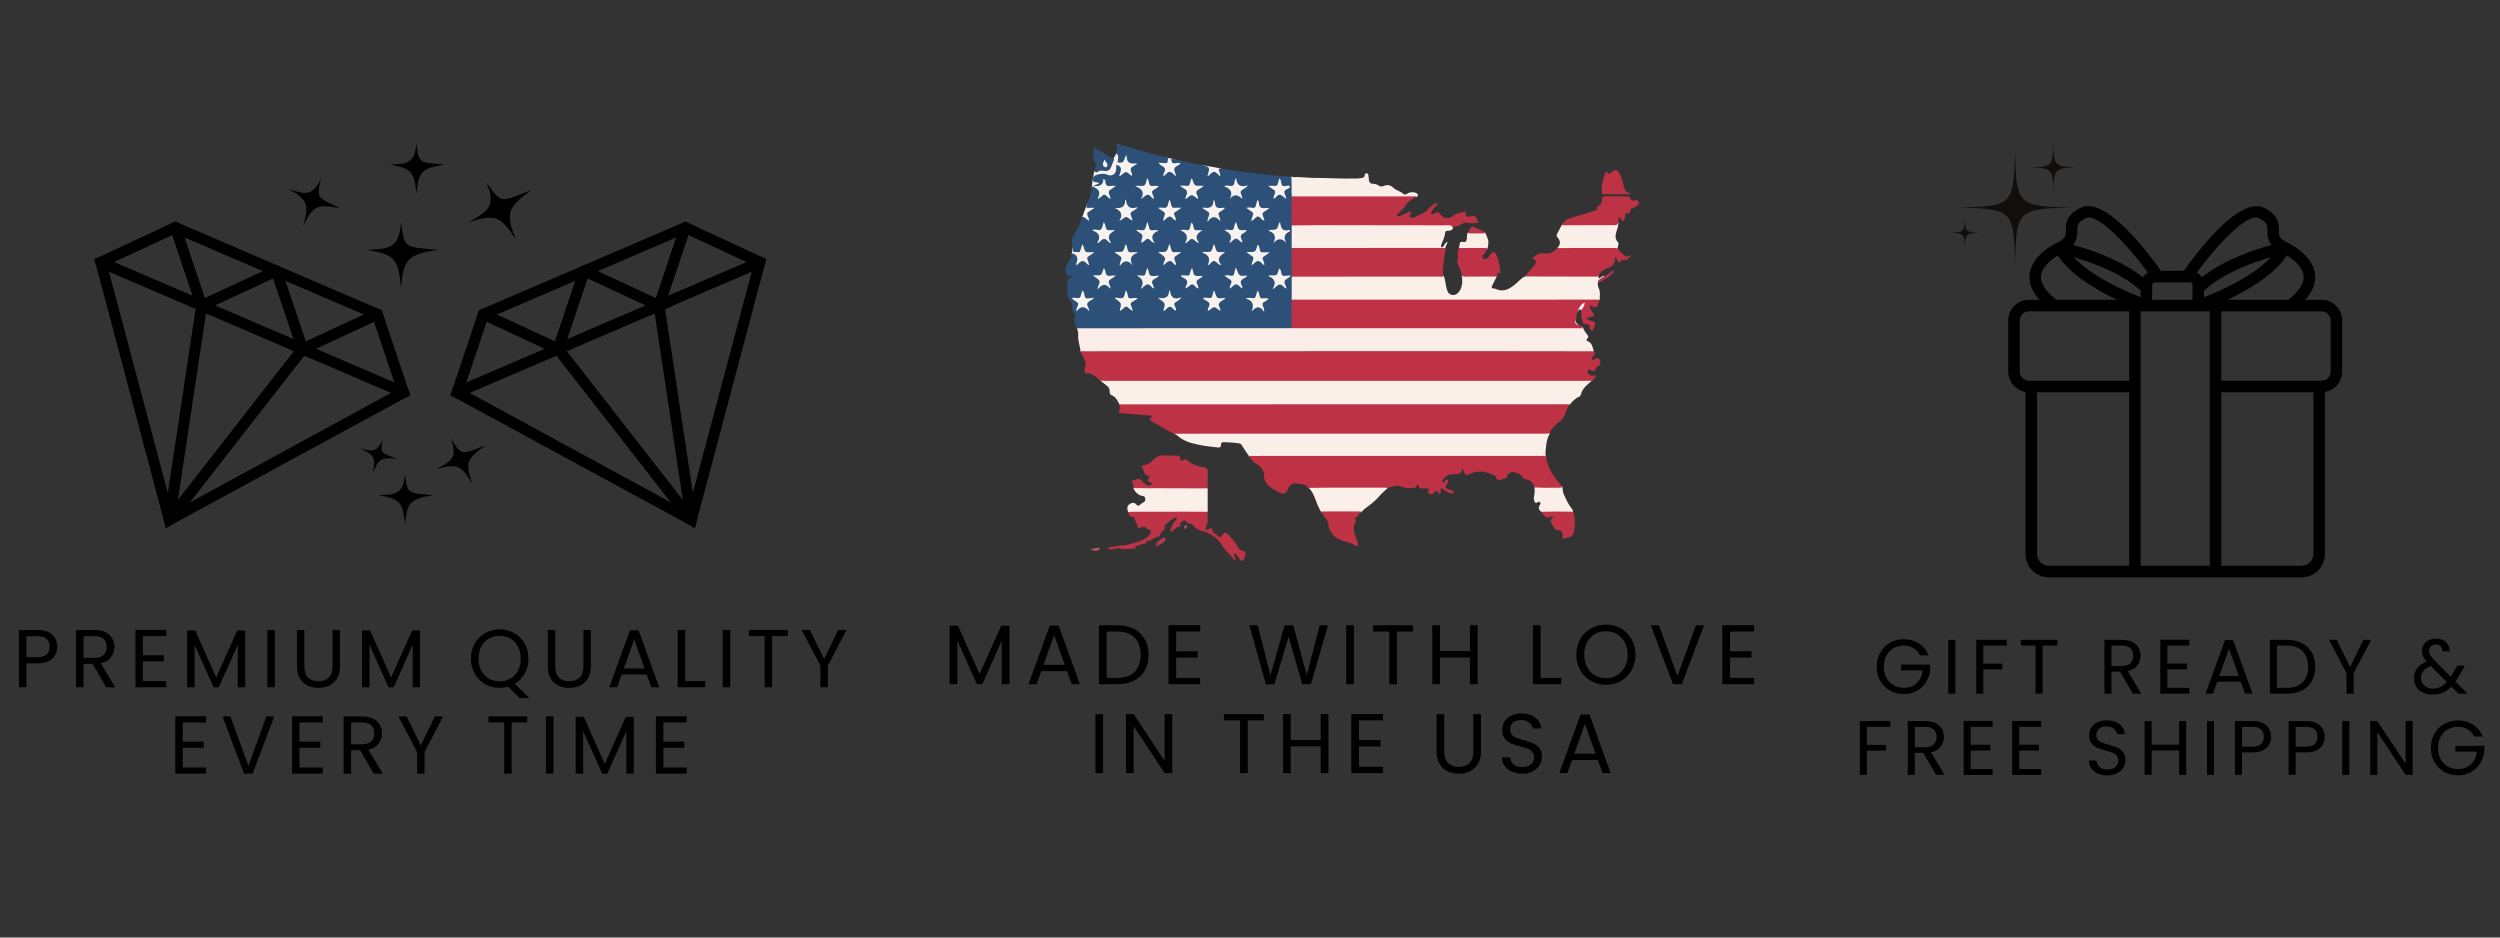 <svg version="1.0" preserveAspectRatio="xMidYMid meet" height="300" viewBox="0 0 600 225" zoomAndPan="magnify" width="800" xmlns:xlink="http://www.w3.org/1999/xlink" xmlns="http://www.w3.org/2000/svg"><rect x="0" y="0" width="600" height="225" fill="#333333" stroke="none"/><defs><g></g><clipPath id="facba9a1f1"><path clip-rule="nonzero" d="M 108 61 L 184 61 L 184 126.762 L 108 126.762 Z M 108 61"></path></clipPath><clipPath id="3fc04facd3"><path clip-rule="nonzero" d="M 132 73 L 168 73 L 168 126.762 L 132 126.762 Z M 132 73"></path></clipPath><clipPath id="22f5f3348b"><path clip-rule="nonzero" d="M 22.469 53 L 51 53 L 51 76 L 22.469 76 Z M 22.469 53"></path></clipPath><clipPath id="e9d3627a4d"><path clip-rule="nonzero" d="M 22.469 61 L 99 61 L 99 126.762 L 22.469 126.762 Z M 22.469 61"></path></clipPath><clipPath id="90047420dc"><path clip-rule="nonzero" d="M 39 73 L 74 73 L 74 126.762 L 39 126.762 Z M 39 73"></path></clipPath><clipPath id="c2d36b1808"><path clip-rule="nonzero" d="M 93 34.383 L 107 34.383 L 107 47 L 93 47 Z M 93 34.383"></path></clipPath><clipPath id="09a9f02717"><path clip-rule="nonzero" d="M 255.473 34.383 L 311 34.383 L 311 80 L 255.473 80 Z M 255.473 34.383"></path></clipPath><clipPath id="5873bf3bf3"><path clip-rule="nonzero" d="M 265 122 L 299 122 L 299 134.754 L 265 134.754 Z M 265 122"></path></clipPath><clipPath id="01d05e93d6"><path clip-rule="nonzero" d="M 374 47 L 393.488 47 L 393.488 55 L 374 55 Z M 374 47"></path></clipPath><clipPath id="9770c26031"><path clip-rule="nonzero" d="M 481.914 49 L 562.184 49 L 562.184 138.562 L 481.914 138.562 Z M 481.914 49"></path></clipPath><clipPath id="2ae8f0c793"><path clip-rule="nonzero" d="M 470.191 36.559 L 497.062 36.559 L 497.062 63.047 L 470.191 63.047 Z M 470.191 36.559"></path></clipPath><clipPath id="966bc2de68"><path clip-rule="nonzero" d="M 467.707 52 L 476 52 L 476 60 L 467.707 60 Z M 467.707 52"></path></clipPath><clipPath id="bc0792cd75"><path clip-rule="nonzero" d="M 486.867 34.383 L 498.672 34.383 L 498.672 46 L 486.867 46 Z M 486.867 34.383"></path></clipPath></defs><path fill-rule="nonzero" fill-opacity="1" d="M 136.137 81.379 L 141.027 66.836 L 154.945 73.297 Z M 157.391 71.531 L 143.484 65.066 L 140.273 63.586 L 139.191 64.051 L 138.059 67.402 L 133.168 81.93 L 131.758 86.125 L 161.395 73.387 L 157.391 71.531" fill="#000000"></path><path fill-rule="nonzero" fill-opacity="1" d="M 160.355 70.973 L 165.246 56.426 L 179.164 62.887 Z M 182.559 61.559 L 167.699 54.66 L 164.492 53.18 L 163.406 53.641 L 162.277 56.992 L 157.391 71.531 L 155.984 75.711 L 183.445 63.91 L 183.906 62.18 L 182.559 61.559" fill="#000000"></path><path fill-rule="nonzero" fill-opacity="1" d="M 111.91 91.793 L 116.801 77.246 L 130.719 83.707 Z M 133.168 81.93 L 119.258 75.48 L 116.047 74 L 114.957 74.465 L 113.828 77.812 L 108.582 93.41 L 108.105 94.84 L 109.594 95.648 L 137.176 83.797 L 133.168 81.93" fill="#000000"></path><g clip-path="url(#facba9a1f1)"><path fill-rule="nonzero" fill-opacity="1" d="M 183.906 62.18 L 183.445 63.91 L 167.27 124.84 L 166.766 126.719 L 165.051 125.781 L 109.594 95.648 L 108.105 94.84 L 108.582 93.41 L 110.348 93.004 L 112.73 94.301 L 160.992 120.582 L 165.082 122.805 L 166.281 118.309 L 180.422 65.211 L 181.121 62.586 L 182.559 61.559 L 183.906 62.18" fill="#000000"></path></g><path fill-rule="nonzero" fill-opacity="1" d="M 167.699 54.66 L 113.828 77.812 L 114.957 74.465 L 164.492 53.18 L 167.699 54.66" fill="#000000"></path><g clip-path="url(#3fc04facd3)"><path fill-rule="nonzero" fill-opacity="1" d="M 159.469 73.145 L 166.281 118.309 L 167.27 124.84 L 166.766 126.719 L 165.051 125.781 L 160.992 120.582 L 132.906 84.559 L 134.984 82.934 L 163.871 119.984 L 156.871 73.527 L 159.469 73.145" fill="#000000"></path></g><path fill-rule="nonzero" fill-opacity="1" d="M 51.617 73.297 L 65.539 66.836 L 70.43 81.379 Z M 45.172 73.387 L 74.805 86.125 L 73.395 81.93 L 68.508 67.402 L 67.375 64.051 L 66.293 63.586 L 63.082 65.066 L 49.172 71.531 L 45.172 73.387" fill="#000000"></path><g clip-path="url(#22f5f3348b)"><path fill-rule="nonzero" fill-opacity="1" d="M 27.398 62.887 L 41.32 56.426 L 46.211 70.973 Z M 22.66 62.18 L 23.117 63.91 L 50.578 75.711 L 49.172 71.531 L 44.289 56.992 L 43.16 53.641 L 42.074 53.18 L 38.863 54.66 L 24.008 61.559 L 22.66 62.18" fill="#000000"></path></g><path fill-rule="nonzero" fill-opacity="1" d="M 75.844 83.707 L 89.766 77.246 L 94.656 91.793 Z M 69.391 83.797 L 96.969 95.648 L 98.461 94.84 L 97.98 93.41 L 92.734 77.812 L 91.609 74.465 L 90.52 74 L 87.309 75.48 L 73.395 81.93 L 69.391 83.797" fill="#000000"></path><g clip-path="url(#e9d3627a4d)"><path fill-rule="nonzero" fill-opacity="1" d="M 22.66 62.18 L 23.117 63.91 L 39.297 124.84 L 39.797 126.719 L 41.512 125.781 L 96.969 95.648 L 98.461 94.84 L 97.98 93.41 L 96.215 93.004 L 93.836 94.301 L 45.57 120.582 L 41.484 122.805 L 40.281 118.309 L 26.141 65.211 L 25.449 62.586 L 24.008 61.559 L 22.66 62.18" fill="#000000"></path></g><path fill-rule="nonzero" fill-opacity="1" d="M 38.863 54.66 L 92.734 77.812 L 91.609 74.465 L 42.074 53.18 L 38.863 54.66" fill="#000000"></path><g clip-path="url(#90047420dc)"><path fill-rule="nonzero" fill-opacity="1" d="M 47.102 73.145 L 40.281 118.309 L 39.297 124.84 L 39.797 126.719 L 41.512 125.781 L 45.57 120.582 L 73.656 84.559 L 71.582 82.934 L 42.695 119.984 L 49.695 73.527 L 47.102 73.145" fill="#000000"></path></g><path fill-rule="nonzero" fill-opacity="1" d="M 105 59.949 C 97.871 61.148 96.898 62.102 96.254 68.934 C 95.531 61.867 94.695 61.148 87.984 59.949 C 93.227 59.711 95.742 59.801 96.254 53.359 C 97.055 59.926 97.211 59.188 105 59.949" fill="#000000"></path><path fill-rule="nonzero" fill-opacity="1" d="M 127.523 45.586 C 121.73 49.906 121.305 51.207 123.852 57.574 C 119.98 51.617 118.91 51.359 112.391 53.359 C 116.945 50.75 119.227 49.684 116.734 43.719 C 120.449 49.195 120.25 48.465 127.523 45.586" fill="#000000"></path><path fill-rule="nonzero" fill-opacity="1" d="M 81.633 50 C 76.121 48.914 75.148 49.344 72.809 54.137 C 74.223 48.797 73.809 48.047 69.258 45.336 C 73.137 46.598 74.941 47.352 77.078 42.809 C 75.859 47.805 76.176 47.309 81.633 50" fill="#000000"></path><g clip-path="url(#c2d36b1808)"><path fill-rule="nonzero" fill-opacity="1" d="M 106.723 39.484 C 101.184 40.426 100.434 41.172 99.938 46.477 C 99.371 40.984 98.719 40.426 93.504 39.504 C 97.578 39.312 99.531 39.379 99.918 34.375 C 100.551 39.477 100.668 38.902 106.723 39.484" fill="#000000"></path></g><path fill-rule="nonzero" fill-opacity="1" d="M 116.516 106.918 C 111.926 110.156 111.566 111.152 113.414 116.156 C 110.531 111.445 109.703 111.223 104.598 112.641 C 108.191 110.711 109.984 109.926 108.168 105.242 C 110.941 109.578 110.805 109.004 116.516 106.918" fill="#000000"></path><path fill-rule="nonzero" fill-opacity="1" d="M 103.992 118.836 C 98.457 119.777 97.699 120.523 97.207 125.832 C 96.641 120.34 95.988 119.781 90.773 118.859 C 94.848 118.668 96.801 118.73 97.188 113.727 C 97.824 118.828 97.941 118.254 103.992 118.836" fill="#000000"></path><path fill-rule="nonzero" fill-opacity="1" d="M 95.371 110.141 C 91.492 109.723 90.844 110.078 89.508 113.535 C 90.168 109.754 89.84 109.258 86.523 107.652 C 89.289 108.297 90.582 108.711 91.785 105.438 C 91.242 108.969 91.434 108.605 95.371 110.141" fill="#000000"></path><g fill-opacity="1" fill="#000000"><g transform="translate(3.033, 164.946)"><g><path d="M 10.703 -9.719 C 10.703 -8.57 10.312 -7.617 9.531 -6.859 C 8.75 -6.109 7.555 -5.734 5.953 -5.734 L 3.312 -5.734 L 3.312 0 L 1.516 0 L 1.516 -13.75 L 5.953 -13.75 C 7.504 -13.75 8.68 -13.375 9.484 -12.625 C 10.297 -11.875 10.703 -10.906 10.703 -9.719 Z M 5.953 -7.219 C 6.953 -7.219 7.688 -7.43 8.156 -7.859 C 8.633 -8.297 8.875 -8.914 8.875 -9.719 C 8.875 -11.414 7.898 -12.266 5.953 -12.266 L 3.312 -12.266 L 3.312 -7.219 Z M 5.953 -7.219"></path></g></g></g><g fill-opacity="1" fill="#000000"><g transform="translate(16.729, 164.946)"><g><path d="M 8.75 0 L 5.484 -5.625 L 3.312 -5.625 L 3.312 0 L 1.516 0 L 1.516 -13.75 L 5.953 -13.75 C 6.992 -13.75 7.867 -13.566 8.578 -13.203 C 9.297 -12.848 9.832 -12.367 10.188 -11.766 C 10.551 -11.16 10.734 -10.473 10.734 -9.703 C 10.734 -8.754 10.457 -7.914 9.906 -7.188 C 9.363 -6.469 8.547 -5.992 7.453 -5.766 L 10.906 0 Z M 3.312 -7.062 L 5.953 -7.062 C 6.93 -7.062 7.66 -7.301 8.141 -7.781 C 8.629 -8.258 8.875 -8.898 8.875 -9.703 C 8.875 -10.516 8.633 -11.145 8.156 -11.594 C 7.676 -12.039 6.941 -12.266 5.953 -12.266 L 3.312 -12.266 Z M 3.312 -7.062"></path></g></g></g><g fill-opacity="1" fill="#000000"><g transform="translate(30.997, 164.946)"><g><path d="M 3.312 -12.281 L 3.312 -7.688 L 8.328 -7.688 L 8.328 -6.219 L 3.312 -6.219 L 3.312 -1.484 L 8.906 -1.484 L 8.906 0 L 1.516 0 L 1.516 -13.766 L 8.906 -13.766 L 8.906 -12.281 Z M 3.312 -12.281"></path></g></g></g><g fill-opacity="1" fill="#000000"><g transform="translate(43.392, 164.946)"><g><path d="M 15.453 -13.641 L 15.453 0 L 13.672 0 L 13.672 -10.172 L 9.125 0 L 7.875 0 L 3.312 -10.188 L 3.312 0 L 1.516 0 L 1.516 -13.641 L 3.453 -13.641 L 8.5 -2.359 L 13.547 -13.641 Z M 15.453 -13.641"></path></g></g></g><g fill-opacity="1" fill="#000000"><g transform="translate(62.645, 164.946)"><g><path d="M 3.312 -13.75 L 3.312 0 L 1.516 0 L 1.516 -13.75 Z M 3.312 -13.75"></path></g></g></g><g fill-opacity="1" fill="#000000"><g transform="translate(69.78, 164.946)"><g><path d="M 3.266 -13.75 L 3.266 -5.047 C 3.266 -3.828 3.562 -2.922 4.156 -2.328 C 4.758 -1.734 5.598 -1.438 6.672 -1.438 C 7.723 -1.438 8.547 -1.734 9.141 -2.328 C 9.734 -2.922 10.031 -3.828 10.031 -5.047 L 10.031 -13.75 L 11.828 -13.75 L 11.828 -5.062 C 11.828 -3.926 11.598 -2.961 11.141 -2.172 C 10.68 -1.391 10.062 -0.805 9.281 -0.422 C 8.5 -0.047 7.617 0.141 6.641 0.141 C 5.672 0.141 4.797 -0.047 4.016 -0.422 C 3.234 -0.805 2.613 -1.391 2.156 -2.172 C 1.707 -2.961 1.484 -3.926 1.484 -5.062 L 1.484 -13.75 Z M 3.266 -13.75"></path></g></g></g><g fill-opacity="1" fill="#000000"><g transform="translate(85.367, 164.946)"><g><path d="M 15.453 -13.641 L 15.453 0 L 13.672 0 L 13.672 -10.172 L 9.125 0 L 7.875 0 L 3.312 -10.188 L 3.312 0 L 1.516 0 L 1.516 -13.641 L 3.453 -13.641 L 8.5 -2.359 L 13.547 -13.641 Z M 15.453 -13.641"></path></g></g></g><g fill-opacity="1" fill="#000000"><g transform="translate(104.62, 164.946)"><g></g></g></g><g fill-opacity="1" fill="#000000"><g transform="translate(112.169, 164.946)"><g><path d="M 12.547 2.609 L 9.797 -0.141 C 9.129 0.047 8.445 0.141 7.75 0.141 C 6.477 0.141 5.316 -0.156 4.266 -0.75 C 3.211 -1.352 2.379 -2.191 1.766 -3.266 C 1.148 -4.336 0.844 -5.539 0.844 -6.875 C 0.844 -8.219 1.148 -9.426 1.766 -10.5 C 2.379 -11.57 3.211 -12.406 4.266 -13 C 5.316 -13.602 6.477 -13.906 7.75 -13.906 C 9.039 -13.906 10.211 -13.602 11.266 -13 C 12.316 -12.406 13.145 -11.57 13.75 -10.5 C 14.352 -9.438 14.656 -8.227 14.656 -6.875 C 14.656 -5.562 14.363 -4.379 13.781 -3.328 C 13.207 -2.273 12.41 -1.445 11.391 -0.844 L 14.875 2.609 Z M 2.688 -6.875 C 2.688 -5.789 2.906 -4.832 3.344 -4 C 3.781 -3.176 4.383 -2.539 5.156 -2.094 C 5.926 -1.645 6.789 -1.422 7.75 -1.422 C 8.707 -1.422 9.57 -1.645 10.344 -2.094 C 11.113 -2.539 11.719 -3.176 12.156 -4 C 12.594 -4.832 12.812 -5.789 12.812 -6.875 C 12.812 -7.977 12.594 -8.941 12.156 -9.766 C 11.719 -10.586 11.113 -11.223 10.344 -11.672 C 9.582 -12.117 8.719 -12.344 7.75 -12.344 C 6.781 -12.344 5.91 -12.117 5.141 -11.672 C 4.379 -11.223 3.781 -10.586 3.344 -9.766 C 2.906 -8.941 2.688 -7.977 2.688 -6.875 Z M 2.688 -6.875"></path></g></g></g><g fill-opacity="1" fill="#000000"><g transform="translate(129.983, 164.946)"><g><path d="M 3.266 -13.75 L 3.266 -5.047 C 3.266 -3.828 3.562 -2.922 4.156 -2.328 C 4.758 -1.734 5.598 -1.438 6.672 -1.438 C 7.723 -1.438 8.547 -1.734 9.141 -2.328 C 9.734 -2.922 10.031 -3.828 10.031 -5.047 L 10.031 -13.75 L 11.828 -13.75 L 11.828 -5.062 C 11.828 -3.926 11.598 -2.961 11.141 -2.172 C 10.68 -1.391 10.062 -0.805 9.281 -0.422 C 8.5 -0.047 7.617 0.141 6.641 0.141 C 5.672 0.141 4.797 -0.047 4.016 -0.422 C 3.234 -0.805 2.613 -1.391 2.156 -2.172 C 1.707 -2.961 1.484 -3.926 1.484 -5.062 L 1.484 -13.75 Z M 3.266 -13.75"></path></g></g></g><g fill-opacity="1" fill="#000000"><g transform="translate(145.57, 164.946)"><g><path d="M 9.641 -3.062 L 3.641 -3.062 L 2.547 0 L 0.656 0 L 5.625 -13.672 L 7.688 -13.672 L 12.641 0 L 10.75 0 Z M 9.125 -4.516 L 6.641 -11.453 L 4.156 -4.516 Z M 9.125 -4.516"></path></g></g></g><g fill-opacity="1" fill="#000000"><g transform="translate(161.138, 164.946)"><g><path d="M 3.312 -1.453 L 8.125 -1.453 L 8.125 0 L 1.516 0 L 1.516 -13.75 L 3.312 -13.75 Z M 3.312 -1.453"></path></g></g></g><g fill-opacity="1" fill="#000000"><g transform="translate(171.938, 164.946)"><g><path d="M 3.312 -13.75 L 3.312 0 L 1.516 0 L 1.516 -13.75 Z M 3.312 -13.75"></path></g></g></g><g fill-opacity="1" fill="#000000"><g transform="translate(179.073, 164.946)"><g><path d="M 9.984 -13.75 L 9.984 -12.281 L 6.234 -12.281 L 6.234 0 L 4.438 0 L 4.438 -12.281 L 0.672 -12.281 L 0.672 -13.75 Z M 9.984 -13.75"></path></g></g></g><g fill-opacity="1" fill="#000000"><g transform="translate(192.021, 164.946)"><g><path d="M 11.141 -13.75 L 6.672 -5.188 L 6.672 0 L 4.875 0 L 4.875 -5.188 L 0.375 -13.75 L 2.359 -13.75 L 5.766 -6.781 L 9.156 -13.75 Z M 11.141 -13.75"></path></g></g></g><g fill-opacity="1" fill="#000000"><g transform="translate(40.553, 185.678)"><g><path d="M 3.312 -12.281 L 3.312 -7.688 L 8.328 -7.688 L 8.328 -6.219 L 3.312 -6.219 L 3.312 -1.484 L 8.906 -1.484 L 8.906 0 L 1.516 0 L 1.516 -13.766 L 8.906 -13.766 L 8.906 -12.281 Z M 3.312 -12.281"></path></g></g></g><g fill-opacity="1" fill="#000000"><g transform="translate(52.949, 185.678)"><g><path d="M 12.875 -13.75 L 7.688 0 L 5.625 0 L 0.438 -13.75 L 2.344 -13.75 L 6.672 -1.891 L 10.984 -13.75 Z M 12.875 -13.75"></path></g></g></g><g fill-opacity="1" fill="#000000"><g transform="translate(68.556, 185.678)"><g><path d="M 3.312 -12.281 L 3.312 -7.688 L 8.328 -7.688 L 8.328 -6.219 L 3.312 -6.219 L 3.312 -1.484 L 8.906 -1.484 L 8.906 0 L 1.516 0 L 1.516 -13.766 L 8.906 -13.766 L 8.906 -12.281 Z M 3.312 -12.281"></path></g></g></g><g fill-opacity="1" fill="#000000"><g transform="translate(80.952, 185.678)"><g><path d="M 8.75 0 L 5.484 -5.625 L 3.312 -5.625 L 3.312 0 L 1.516 0 L 1.516 -13.75 L 5.953 -13.75 C 6.992 -13.75 7.867 -13.566 8.578 -13.203 C 9.297 -12.848 9.832 -12.367 10.188 -11.766 C 10.551 -11.16 10.734 -10.473 10.734 -9.703 C 10.734 -8.754 10.457 -7.914 9.906 -7.188 C 9.363 -6.469 8.547 -5.992 7.453 -5.766 L 10.906 0 Z M 3.312 -7.062 L 5.953 -7.062 C 6.93 -7.062 7.66 -7.301 8.141 -7.781 C 8.629 -8.258 8.875 -8.898 8.875 -9.703 C 8.875 -10.516 8.633 -11.145 8.156 -11.594 C 7.676 -12.039 6.941 -12.266 5.953 -12.266 L 3.312 -12.266 Z M 3.312 -7.062"></path></g></g></g><g fill-opacity="1" fill="#000000"><g transform="translate(95.219, 185.678)"><g><path d="M 11.141 -13.75 L 6.672 -5.188 L 6.672 0 L 4.875 0 L 4.875 -5.188 L 0.375 -13.75 L 2.359 -13.75 L 5.766 -6.781 L 9.156 -13.75 Z M 11.141 -13.75"></path></g></g></g><g fill-opacity="1" fill="#000000"><g transform="translate(109.014, 185.678)"><g></g></g></g><g fill-opacity="1" fill="#000000"><g transform="translate(116.563, 185.678)"><g><path d="M 9.984 -13.75 L 9.984 -12.281 L 6.234 -12.281 L 6.234 0 L 4.438 0 L 4.438 -12.281 L 0.672 -12.281 L 0.672 -13.75 Z M 9.984 -13.75"></path></g></g></g><g fill-opacity="1" fill="#000000"><g transform="translate(129.51, 185.678)"><g><path d="M 3.312 -13.75 L 3.312 0 L 1.516 0 L 1.516 -13.75 Z M 3.312 -13.75"></path></g></g></g><g fill-opacity="1" fill="#000000"><g transform="translate(136.645, 185.678)"><g><path d="M 15.453 -13.641 L 15.453 0 L 13.672 0 L 13.672 -10.172 L 9.125 0 L 7.875 0 L 3.312 -10.188 L 3.312 0 L 1.516 0 L 1.516 -13.641 L 3.453 -13.641 L 8.5 -2.359 L 13.547 -13.641 Z M 15.453 -13.641"></path></g></g></g><g fill-opacity="1" fill="#000000"><g transform="translate(155.898, 185.678)"><g><path d="M 3.312 -12.281 L 3.312 -7.688 L 8.328 -7.688 L 8.328 -6.219 L 3.312 -6.219 L 3.312 -1.484 L 8.906 -1.484 L 8.906 0 L 1.516 0 L 1.516 -13.766 L 8.906 -13.766 L 8.906 -12.281 Z M 3.312 -12.281"></path></g></g></g><path fill-rule="nonzero" fill-opacity="1" d="M 262.348 42.625 L 262.625 41.004 L 267.246 38.066 L 267.906 36.824 L 269.883 35.957 L 276.676 37.66 L 280.23 37.879 L 281.52 38.141 L 286.043 39.801 L 289.035 39.715 L 292.996 40.426 L 300.652 46.867 L 281.137 49.324 L 260.43 54.379 L 259.695 52.188 L 260.867 49.051 L 262.594 46.48 L 262.008 44.945 L 262.25 43 Z M 262.348 42.625" fill="#f8f3f0"></path><g clip-path="url(#09a9f02717)"><path fill-rule="nonzero" fill-opacity="1" d="M 258.445 78.789 C 258.133 77.895 257.461 77.051 258.109 76.039 C 258.297 75.746 258.109 75.543 257.93 75.348 C 257.484 74.855 257.273 74.277 257.336 73.605 C 257.41 72.828 256.945 72.25 256.555 71.668 C 256.199 71.141 256.02 70.629 256.164 69.961 C 256.289 69.402 256.328 68.77 256.191 68.227 C 255.953 67.301 256.395 66.848 257.109 66.484 C 257.199 66.441 257.273 66.367 257.371 66.305 C 257.297 66.246 257.266 66.207 257.23 66.199 C 256.824 66.094 256.223 66.523 256.004 65.996 C 255.676 65.191 255.473 64.301 256.043 63.488 C 256.57 62.719 257.102 61.965 257.184 61 C 257.531 60.52 257.852 60.895 258.125 61.062 C 258.531 61.316 258.949 61.59 258.852 62.184 C 258.801 62.492 258.629 62.777 258.613 63.172 C 259.094 63.012 259.312 62.371 259.883 62.492 C 260.387 62.605 260.754 62.969 261.152 63.293 C 260.582 61.828 260.582 61.828 262.145 60.684 C 260.844 60.844 259.844 60.691 259.934 59.027 C 259.73 59.383 259.695 59.613 259.625 59.816 C 259.332 60.625 258.543 60.965 257.719 60.641 C 257.477 60.543 257.426 60.383 257.418 60.148 C 257.41 59.887 257.492 59.621 257.344 59.367 C 256.996 58.023 257.305 56.844 258.102 55.711 C 258.703 54.852 259.086 53.844 259.43 52.84 C 259.754 51.875 259.875 51.848 260.656 52.465 C 260.859 52.629 261.062 52.789 261.348 53.023 C 261.398 52.504 261.184 52.148 261.039 51.785 C 260.859 51.328 260.883 51.004 261.391 50.762 C 261.797 50.559 262.152 50.242 262.676 49.879 C 262.047 49.879 261.609 49.859 261.168 49.887 C 260.707 49.91 260.648 49.746 260.785 49.316 C 261.121 48.289 261.625 47.312 261.828 46.242 C 261.895 45.91 261.965 45.57 261.977 45.23 C 261.984 44.855 262.113 44.68 262.504 44.734 C 262.617 44.809 262.746 44.84 262.863 44.906 C 264.219 45.707 264.219 45.707 263.789 47.266 C 264.246 47.086 264.512 46.609 264.984 46.586 C 265.488 46.551 265.773 46.973 266.328 47.402 C 265.637 46.137 266.012 45.383 267.148 44.863 C 266.18 44.801 265.066 45.035 265.125 43.371 C 264.652 43.906 264.727 44.613 264.121 44.734 C 263.602 44.832 263.074 44.871 262.543 44.727 C 262.746 44.176 263.398 44.395 263.73 44.012 C 263.578 43.68 263.219 43.844 262.977 43.73 C 262.723 43.613 262.355 43.672 262.285 43.297 C 262.211 42.91 262.316 42.562 262.609 42.285 C 263.145 41.781 264.887 41.547 265.57 41.871 C 266.848 42.473 267.906 41.812 267.891 40.418 C 267.891 40.137 267.891 39.852 267.891 39.566 C 269.754 40.023 268.832 41.223 268.605 42.27 C 268.949 42.254 269.07 42.035 269.242 41.902 C 270.25 41.109 270.25 41.109 271.227 41.918 C 271.348 42.016 271.469 42.113 271.625 42.234 C 271.82 41.832 271.609 41.516 271.492 41.238 C 271.25 40.652 271.316 40.25 271.926 39.949 C 272.266 39.777 272.559 39.52 272.879 39.301 C 272.82 39.227 272.805 39.188 272.797 39.195 C 271.387 39.391 270.273 39.168 270.422 37.262 C 270.055 37.508 270.039 37.758 269.957 37.961 C 269.516 39.098 269.523 39.098 268.223 39 C 268.23 38.27 268.727 37.457 267.922 36.84 C 267.883 36.809 267.914 36.641 267.945 36.543 C 268.215 35.82 268.32 35.113 267.785 34.398 C 269.297 34.848 270.82 35.293 272.332 35.746 C 274.812 36.492 277.312 37.191 279.852 37.766 C 280.152 37.832 280.477 37.879 280.305 38.301 C 280.168 38.633 280.379 39.242 279.656 39.152 C 279.16 39.098 278.66 39.09 278.059 39.055 C 278.281 39.484 278.621 39.664 278.914 39.828 C 279.559 40.191 279.816 40.613 279.418 41.32 C 279.273 41.578 279.258 41.918 279.176 42.227 C 279.258 42.246 279.312 42.277 279.336 42.254 C 279.824 41.902 280.23 41.199 280.785 41.254 C 281.266 41.297 281.688 41.895 282.191 42.293 C 282.266 41.562 281.625 40.98 281.859 40.41 C 282.094 39.844 282.926 39.77 283.34 39.203 C 282.852 39 282.379 39.145 281.926 39.188 C 281.527 39.227 281.289 39.137 281.184 38.699 C 281.062 38.203 281.062 38.035 281.672 38.18 C 284.039 38.746 286.426 39.273 288.832 39.68 C 288.914 39.695 288.988 39.707 289.066 39.73 C 290.223 40.094 290.336 40.312 290.004 41.473 C 289.93 41.727 289.867 41.977 289.801 42.246 C 289.875 42.246 289.93 42.27 289.953 42.254 C 290.441 41.887 290.922 41.23 291.402 41.238 C 291.875 41.246 292.34 41.93 292.867 42.352 C 292.91 41.812 292.715 41.402 292.574 40.996 C 292.414 40.516 292.535 40.363 293.031 40.441 C 294.211 40.637 295.391 40.824 296.57 40.996 C 300.199 41.523 303.836 41.938 307.48 42.227 C 308.301 42.293 309.125 42.34 309.945 42.398 C 310.215 42.668 310.238 43.008 310.238 43.355 C 310.238 44.621 310.262 45.887 310.223 47.152 C 310.254 49.48 310.262 51.809 310.223 54.137 C 310.254 55.938 310.254 57.746 310.223 59.547 C 310.254 61.859 310.254 64.172 310.223 66.492 C 310.387 68.332 310.164 70.164 310.223 72.008 C 310.27 73.984 310.238 75.957 310.238 77.938 C 310.238 78.254 310.23 78.578 310.02 78.836 C 309.668 79.09 309.262 79.047 308.863 79.047 C 292.477 79.055 276.09 79.047 259.703 79.047 C 259.242 79.039 258.816 79.023 258.445 78.789 Z M 258.445 78.789" fill="#2c5077"></path></g><path fill-rule="nonzero" fill-opacity="1" d="M 264.043 91.297 C 263.031 90.59 262.242 89.465 260.785 89.594 C 260.438 89.625 260.316 89.383 260.309 89.098 C 260.297 88.84 260.289 88.555 260.379 88.32 C 260.707 87.484 260.582 86.73 260.129 85.977 C 259.844 85.504 259.625 84.992 259.371 84.5 C 259.469 84.125 259.793 84.141 260.07 84.109 C 260.438 84.07 260.812 84.086 261.184 84.086 C 278.855 84.086 296.527 84.117 314.199 84.055 C 317.277 84.035 320.359 84.238 323.426 84.055 C 326.641 83.867 329.855 83.883 333.07 83.949 C 349.09 84.273 365.109 83.988 381.129 84.086 C 381.609 84.086 382.09 84.07 382.527 84.32 C 382.848 84.703 382.855 85.012 382.457 85.383 C 382.211 85.609 381.977 85.934 382.059 86.355 C 382.375 86.398 382.609 86.27 382.82 86.129 C 383.352 85.781 383.715 85.941 383.977 86.453 C 384.246 86.973 384.043 87.762 383.555 87.922 C 383.246 88.027 383.066 88.164 382.984 88.492 C 382.82 89.09 382.438 89.211 381.895 88.922 C 381.648 88.789 381.367 88.492 381.129 88.832 C 380.91 89.148 381.09 89.496 381.316 89.773 C 381.594 90.113 381.969 90.203 382.383 90.145 C 382.562 90.121 382.789 90 382.895 90.188 C 383 90.371 382.848 90.582 382.742 90.762 C 382.57 91.039 382.332 91.25 382.031 91.371 C 381.211 91.621 380.355 91.605 379.512 91.605 C 341.766 91.605 304.031 91.605 266.285 91.605 C 265.523 91.598 264.766 91.582 264.043 91.297 Z M 264.043 91.297" fill="#bf3245"></path><path fill-rule="nonzero" fill-opacity="1" d="M 376.637 97.219 C 376.117 97.785 376.02 98.551 375.711 99.215 C 375.352 99.992 374.961 100.781 374.23 101.227 C 373.418 101.73 372.992 102.566 372.309 103.164 C 372.059 103.391 372.023 103.715 371.969 104.031 C 371.707 104.25 371.398 104.309 371.074 104.316 C 370.699 104.324 370.332 104.324 369.957 104.324 C 341.781 104.324 313.613 104.324 285.441 104.324 C 284.195 104.324 282.941 104.406 281.723 104.098 C 279.875 103.172 278.117 102.109 276.344 101.055 C 275.426 100.504 276.508 100.262 276.496 99.781 C 274.121 99.578 271.738 99.359 269.355 99.184 C 268.434 99.109 268.426 99.148 268.688 98.25 C 268.801 97.852 268.762 97.469 268.645 97.082 C 268.867 96.836 269.168 96.836 269.461 96.82 C 269.727 96.805 269.988 96.812 270.258 96.812 C 305.391 96.812 340.531 96.812 375.66 96.828 C 375.996 96.812 376.582 96.473 376.637 97.219 Z M 376.637 97.219" fill="#be3245"></path><path fill-rule="nonzero" fill-opacity="1" d="M 382.52 84.312 C 378.055 84.305 373.594 84.281 369.129 84.281 C 357.859 84.273 346.59 84.273 335.332 84.273 C 310.328 84.273 285.316 84.281 260.316 84.297 C 259.996 84.297 259.613 84.109 259.371 84.492 C 259.25 83.145 258.664 81.863 258.77 80.477 C 258.809 79.883 258.68 79.324 258.453 78.789 C 267.93 78.781 277.41 78.773 286.887 78.766 C 294.324 78.766 301.754 78.766 309.188 78.773 C 309.457 78.773 309.719 78.758 309.988 78.746 C 310.402 78.422 310.898 78.52 311.371 78.52 C 319.684 78.512 328.008 78.52 336.324 78.512 C 350.676 78.504 365.02 78.527 379.371 78.504 C 379.535 78.504 379.688 78.496 379.844 78.457 C 380.055 79.105 380.43 79.672 380.852 80.199 C 381.137 80.547 381.391 80.863 380.926 81.27 C 380.715 81.457 380.715 81.781 380.977 81.863 C 382.18 82.262 382.188 83.379 382.52 84.312 Z M 382.52 84.312" fill="#fbeee9"></path><path fill-rule="nonzero" fill-opacity="1" d="M 376.637 97.219 C 376.598 96.863 376.328 97.016 376.148 97.016 C 353.891 97.016 331.629 97.023 309.375 97.031 C 296.098 97.031 282.812 97.031 269.535 97.039 C 269.242 97.039 268.949 97.066 268.664 97.074 C 268.223 96.117 267.75 95.199 266.66 94.777 C 266.238 94.613 266.359 94.062 266.312 93.707 C 266.246 93.203 266.012 92.879 265.66 92.586 C 265.133 92.148 264.578 91.727 264.031 91.305 C 264.316 91.336 264.609 91.402 264.895 91.402 C 303.355 91.402 341.816 91.402 380.273 91.402 C 380.859 91.402 381.445 91.387 382.023 91.379 C 380.984 92.285 379.852 93.129 379.445 94.551 C 379.371 94.801 379.266 95.094 379.016 95.199 C 377.996 95.598 377.328 96.422 376.637 97.219 Z M 376.637 97.219" fill="#fbefe9"></path><path fill-rule="nonzero" fill-opacity="1" d="M 379.828 78.457 C 379.812 78.957 379.422 78.773 379.184 78.773 C 377.273 78.789 375.359 78.773 373.441 78.773 C 352.523 78.773 331.605 78.773 310.688 78.766 C 310.449 78.766 310.207 78.746 309.969 78.738 C 309.988 76.469 309.996 74.188 310.012 71.918 C 310.367 71.602 310.809 71.676 311.23 71.676 C 314.047 71.668 316.863 71.668 319.684 71.668 C 340.57 71.668 361.465 71.668 382.352 71.676 C 382.887 71.676 383.48 71.496 383.93 71.992 C 383.887 72.055 383.832 72.121 383.805 72.184 C 383.602 72.695 383.547 73.379 383.172 73.688 C 382.773 74.02 382.234 73.402 381.723 73.371 C 381.648 73.363 381.57 73.379 381.43 73.379 C 381.625 74.156 382.059 74.781 382.48 75.398 C 382.684 75.699 382.676 75.828 382.277 75.918 C 381.766 76.031 381.27 76.227 380.664 76.418 C 381.219 76.809 381.773 76.98 382.301 77.117 C 382.848 77.254 382.918 77.531 382.742 77.977 C 382.715 78.051 382.707 78.133 382.676 78.203 C 382.496 78.602 382.504 79.258 382.039 79.285 C 381.656 79.309 381.52 78.652 381.465 78.293 C 381.375 77.766 380.887 77.809 380.723 77.809 C 379.852 77.816 379.785 77.133 379.672 76.613 C 379.52 75.91 379.527 75.172 379.461 74.449 C 379.34 73.848 380.121 73.59 379.992 72.852 C 379.566 73.574 378.883 73.977 378.703 74.766 C 378.52 75.242 378.086 75.68 378.422 76.273 C 378.461 76.348 378.281 76.535 378.207 76.672 C 378.062 77.57 378.117 77.668 378.988 77.984 C 379.266 78.164 379.543 78.309 379.828 78.457 Z M 379.828 78.457" fill="#bf3245"></path><path fill-rule="nonzero" fill-opacity="1" d="M 368.309 116.965 C 367.941 115.844 367.273 115.098 366.02 115.023 C 365.75 115.008 365.555 114.828 365.461 114.617 C 365.059 113.75 364.223 113.598 363.449 113.344 C 362.707 113.109 361.961 113.5 361.789 114.223 C 361.625 114.895 361.043 114.805 360.609 114.992 C 359.977 115.27 359.375 115.469 359.039 114.523 C 358.875 114.051 358.301 113.961 357.859 113.773 C 356.145 113.027 354.441 112.914 352.711 113.773 C 351.75 114.246 351.734 114.207 351.352 113.207 C 351.27 112.988 351.23 112.738 350.93 112.535 C 350.848 113.906 349.934 113.758 348.941 113.809 C 347.934 113.855 346.82 114.043 346.281 115.164 C 346.176 115.375 345.996 115.617 346.289 115.77 C 346.527 115.902 346.695 115.672 346.754 115.469 C 346.875 115.031 347.121 115 347.461 115.203 C 347.852 115.43 347.535 115.641 347.43 115.844 C 347.406 115.891 347.363 115.934 347.34 115.973 C 346.695 116.973 346.738 117.086 347.867 117.508 C 348.016 117.562 348.176 117.598 348.316 117.668 C 348.535 117.781 348.969 117.766 348.754 118.219 C 348.578 118.594 348.348 118.578 347.992 118.375 C 347.289 117.969 346.477 117.75 345.926 117.051 C 345.5 117.57 346.176 118.43 345.223 118.641 C 345.184 118.391 345.426 118.008 344.973 117.887 C 344.68 117.809 344.477 117.902 344.258 118.105 C 343.484 118.844 343.477 118.836 342.508 118.098 C 342.613 117.984 342.727 117.871 342.824 117.75 C 343.078 117.426 343.066 117.215 342.578 117.223 C 342.156 117.23 341.734 117.215 341.301 117.223 C 340.902 117.23 340.586 117.207 340.523 116.68 C 340.465 116.234 340.141 116.227 339.969 116.59 C 339.668 117.254 339.156 117.199 338.578 117.164 C 337.754 117.125 336.949 117.07 336.168 116.746 C 335.559 116.492 334.926 116.566 334.297 116.762 C 333.891 116.883 333.477 116.98 333.07 117.086 C 332.703 117.344 332.281 117.352 331.848 117.352 C 326.34 117.352 320.824 117.352 315.316 117.352 C 314.883 117.352 314.469 117.336 314.094 117.094 C 314.047 117.078 313.973 117.07 313.949 117.035 C 313.266 116.008 312.109 116.234 311.133 116.031 C 310.23 115.844 309.383 116.516 309.035 117.57 C 308.781 118.352 308.027 118.723 307.301 118.344 C 306.121 117.719 304.91 117.133 304.023 116.062 C 303.633 115.594 303.395 115.129 303.395 114.504 C 303.395 113.152 302.875 112.055 301.613 111.398 C 300.832 110.992 300.359 110.277 299.848 109.605 C 299.93 109.273 300.215 109.258 300.477 109.223 C 300.734 109.184 301.004 109.199 301.273 109.199 C 324.012 109.199 346.746 109.199 369.488 109.207 C 370.023 109.207 370.625 109.047 371.008 109.637 C 371.488 112.402 372.977 114.617 374.848 116.621 C 375.066 117.305 374.547 117.312 374.141 117.328 C 372.848 117.375 371.543 117.344 370.242 117.352 C 369.867 117.352 369.504 117.359 369.129 117.344 C 368.82 117.32 368.52 117.254 368.309 116.965 Z M 368.309 116.965" fill="#bf3245"></path><path fill-rule="nonzero" fill-opacity="1" d="M 371.023 109.629 C 370.699 109.281 370.277 109.426 369.895 109.426 C 348.969 109.418 328.039 109.426 307.113 109.426 C 304.965 109.426 302.809 109.418 300.664 109.434 C 300.395 109.434 300.07 109.289 299.863 109.605 C 299.246 108.688 298.586 107.797 298.027 106.848 C 297.691 106.281 297.141 106.402 296.691 106.328 C 295.73 106.176 294.746 106.176 293.77 106.117 C 293.34 106.094 293.023 106.207 293.047 106.719 C 293.078 107.316 292.723 107.449 292.234 107.391 C 290.98 107.238 289.719 107.125 288.473 106.887 C 286.637 106.531 284.797 106.191 283.211 105.055 C 282.73 104.715 282.324 104.234 281.723 104.09 C 290.469 104.09 299.207 104.082 307.953 104.082 C 328.977 104.082 349.992 104.082 371.016 104.074 C 371.332 104.074 371.652 104.051 371.969 104.031 C 371.082 105.559 371.008 107.262 370.91 108.949 C 370.902 109.176 370.984 109.402 371.023 109.629 Z M 371.023 109.629" fill="#faeee8"></path><path fill-rule="nonzero" fill-opacity="1" d="M 383.922 72 C 383.617 71.844 383.293 71.91 382.977 71.91 C 358.648 71.91 334.328 71.918 310.004 71.926 C 310.012 70.117 310.012 68.309 310.02 66.5 C 310.172 66.184 310.465 66.156 310.758 66.133 C 311.133 66.102 311.5 66.117 311.875 66.117 C 323.07 66.117 334.273 66.117 345.469 66.117 C 345.809 66.117 346.16 66.109 346.492 66.215 C 346.934 67.238 346.91 68.363 347.227 69.41 C 347.453 70.156 347.82 70.734 348.625 70.797 C 349.375 70.863 349.934 70.418 350.309 69.816 C 351.051 68.633 351.016 67.328 350.797 66.012 C 353.199 66.246 355.598 66.07 358 66.125 C 358.414 66.133 358.852 66.062 359.211 66.359 C 358.852 67.09 358.504 67.82 358.129 68.535 C 357.926 68.934 357.934 69.184 358.453 69.234 C 358.609 69.25 358.777 69.258 358.918 69.32 C 360.953 70.27 362.434 69.273 363.898 68.016 C 364.562 67.441 365.133 66.727 365.965 66.352 C 366.312 66.125 366.711 66.117 367.109 66.117 C 372.383 66.109 377.648 66.125 382.918 66.109 C 383.156 66.109 383.398 66.094 383.617 66.215 C 383.57 66.809 383.75 66.93 384.238 66.547 C 384.473 66.359 384.727 66.141 385.082 66.23 C 385.051 66.621 384.711 66.719 384.449 66.879 C 384.035 67.148 383.691 67.457 383.48 67.902 C 383.441 68.348 383.496 68.754 383.707 69.191 C 384.156 70.078 383.91 71.059 383.922 72 Z M 383.922 72" fill="#fbefe9"></path><path fill-rule="nonzero" fill-opacity="1" d="M 346.5 66.215 C 346.297 66.539 345.973 66.387 345.703 66.387 C 334.07 66.395 322.426 66.387 310.793 66.395 C 310.539 66.395 310.254 66.289 310.035 66.508 C 309.938 64.18 309.93 61.852 310.027 59.523 C 310.336 59.246 310.719 59.277 311.086 59.277 C 322.344 59.27 333.605 59.27 344.875 59.297 C 345.566 59.297 346.273 59.328 346.949 59.562 C 346.801 60.641 346.648 61.711 346.5 62.793 C 346.414 63.441 346.324 64.09 346.281 64.746 C 346.234 65.242 346.258 65.754 346.5 66.215 Z M 346.5 66.215" fill="#be3245"></path><path fill-rule="nonzero" fill-opacity="1" d="M 310.012 54.105 C 309.93 51.777 309.906 49.457 310.035 47.129 C 310.336 46.836 310.719 46.875 311.086 46.875 C 319.711 46.883 328.324 46.844 336.949 46.891 C 337.664 46.891 338.383 46.836 339.098 46.883 C 339.414 46.91 339.82 46.82 339.938 47.281 C 338.863 47.727 337.934 48.32 337.309 49.359 C 336.867 50.09 336.219 50.648 335.582 51.215 C 335.422 51.363 335.109 51.5 335.324 51.785 C 335.484 52.012 335.77 51.922 335.98 51.832 C 336.641 51.547 337.273 51.223 337.941 50.957 C 338.137 50.875 338.406 50.672 338.602 50.898 C 338.773 51.102 338.512 51.273 338.43 51.461 C 338.227 51.922 338.355 52.172 338.863 52.215 C 339.016 52.23 339.211 52.27 339.332 52.199 C 340.441 51.539 341.789 51.328 342.676 50.301 C 343.102 49.812 343.574 49.398 344.094 49.027 C 344.402 48.797 344.734 48.645 345.125 48.938 C 344.629 49.547 343.965 49.984 343.637 50.695 C 343.547 50.898 343.344 51.152 343.555 51.355 C 343.77 51.574 343.996 51.348 344.199 51.25 C 345.168 50.754 345.23 50.77 345.809 51.598 C 346.355 52.383 347.625 52.637 348.469 51.961 C 349.465 51.168 350.625 51.02 351.824 50.77 C 351.887 51.137 351.504 51.539 351.848 51.809 C 352.148 52.043 352.57 51.98 352.93 51.906 C 353.734 51.742 354.328 51.848 354.492 52.805 C 354.523 53.016 354.727 53.203 354.891 53.465 C 354.012 53.496 353.199 53.73 352.352 53.488 C 351.848 53.34 351.383 53.453 350.902 53.707 C 350.316 54.016 349.758 54.43 349.008 54.371 C 348.746 54.355 348.82 54.738 348.707 54.922 C 347.68 54.055 346.414 54.309 345.23 54.227 C 343.191 54.086 341.156 54.453 339.105 54.34 C 335.422 54.145 331.727 54.203 328.031 54.203 C 324.633 54.203 321.23 54.184 317.828 54.211 C 315.656 54.227 313.484 54.453 311.305 54.363 C 310.855 54.363 310.395 54.422 310.012 54.105 Z M 310.012 54.105" fill="#be3245"></path><path fill-rule="nonzero" fill-opacity="1" d="M 310.012 54.105 C 312.238 54.078 314.469 54.039 316.699 54.039 C 324.988 54.039 333.273 54.055 341.562 54.07 C 343.5 54.07 345.445 54.098 347.379 54.07 C 348.055 54.062 348.641 54.078 348.699 54.938 C 348.34 55.266 347.918 55.418 347.438 55.395 C 347.078 55.379 346.836 55.555 346.82 55.871 C 346.762 56.871 346.273 57.723 345.949 58.629 C 345.867 58.867 345.672 59.156 346.004 59.312 C 346.289 59.441 346.379 59.125 346.527 58.938 C 346.77 58.629 346.91 58.199 347.398 58.016 C 347.371 58.621 346.875 59.012 346.918 59.555 C 346.625 59.539 346.34 59.508 346.047 59.508 C 334.027 59.508 322.012 59.508 309.996 59.516 C 310.02 57.715 310.012 55.906 310.012 54.105 Z M 310.012 54.105" fill="#faeee8"></path><path fill-rule="nonzero" fill-opacity="1" d="M 383.629 66.215 C 383.48 66.352 383.316 66.395 383.121 66.395 C 377.41 66.379 371.691 66.367 365.98 66.352 C 366.727 65.297 367.793 64.52 368.43 63.352 C 368.715 62.832 368.746 62.555 368.219 62.297 C 367.762 62.07 367.801 61.859 368.168 61.566 C 368.859 61.016 369.609 60.691 370.52 60.805 C 371.82 60.965 372.93 60.594 373.75 59.531 C 374.172 59.352 374.605 59.27 375.066 59.27 C 379.047 59.277 383.023 59.27 387.004 59.277 C 387.449 59.277 387.996 59.148 388.25 59.734 C 388.816 60.309 389.348 60.926 389.973 61.445 C 390.422 61.816 390.91 61.309 391.578 61.25 C 390.918 61.891 390.559 62.645 389.574 62.395 C 389.266 62.312 389.094 62.547 388.934 62.766 C 388.648 63.156 388.453 63.059 388.266 62.672 C 388.102 62.328 387.988 61.934 387.613 61.738 C 387.559 61.801 387.492 61.844 387.5 61.867 C 387.742 63.223 387.062 63.871 385.848 64.34 C 384.93 64.684 384 65.176 383.629 66.215 Z M 383.629 66.215" fill="#bf3245"></path><path fill-rule="nonzero" fill-opacity="1" d="M 339.938 47.289 C 339.691 46.973 339.352 47.137 339.059 47.137 C 329.383 47.129 319.711 47.129 310.027 47.129 C 309.898 45.547 310.094 43.957 309.906 42.375 C 310.109 42.422 310.32 42.527 310.516 42.512 C 312.086 42.414 313.633 42.691 315.195 42.691 C 318.668 42.691 322.133 42.941 325.617 42.844 C 325.957 42.836 326.293 42.797 326.641 42.746 C 327.129 42.668 327.512 42.586 327.543 41.984 C 327.551 41.789 327.699 41.578 327.969 41.586 C 328.277 41.594 328.367 41.84 328.414 42.066 C 328.496 42.48 328.473 42.902 328.555 43.324 C 328.668 43.883 328.977 44.102 329.473 44.109 C 330.027 44.117 330.508 44.258 330.961 44.574 C 331.352 44.848 331.766 44.766 332.172 44.598 C 333.035 44.238 333.785 44.449 334.426 45.082 C 335.137 45.773 336.176 45.879 336.895 46.602 C 337.188 46.902 337.691 46.504 338.055 46.309 C 338.586 46.023 339.707 46.09 340.113 46.488 C 340.512 46.844 340.262 47.078 339.938 47.289 Z M 339.938 47.289" fill="#faeee9"></path><path fill-rule="nonzero" fill-opacity="1" d="M 272.016 117.059 C 272.258 116.418 271.723 115.973 271.59 115.43 C 271.625 115.406 271.648 115.383 271.672 115.383 C 272.316 115.324 272.965 114.828 273.496 114.969 C 273.941 115.082 274.262 115.797 274.773 116.102 C 275 116.242 275.188 116.445 275.457 116.484 C 275.797 116.535 276.215 116.613 276.383 116.25 C 276.562 115.859 276.105 115.805 275.887 115.672 C 275.023 115.172 275.797 114.758 276.008 114.207 C 274.293 114.375 274.66 112.746 274 111.965 C 273.797 111.73 274.121 111.691 274.285 111.668 C 275.203 111.535 275.992 111.301 276.668 110.508 C 277.48 109.539 278.672 109.184 279.98 109.312 C 280.746 109.387 281.52 109.312 282.289 109.312 C 282.926 109.312 283.34 109.531 283.301 110.277 C 283.266 110.938 283.699 110.547 283.844 110.434 C 284.398 109.996 284.699 110.262 285.164 110.652 C 286.188 111.504 287.473 111.926 288.766 112.113 C 289.695 112.242 289.938 112.59 289.883 113.469 C 289.801 114.707 289.848 115.957 289.84 117.199 C 289.574 117.547 289.184 117.508 288.816 117.508 C 285.074 117.516 281.332 117.57 277.59 117.48 C 276.051 117.441 274.512 117.367 272.977 117.352 C 272.625 117.344 272.285 117.32 272.016 117.059 Z M 272.016 117.059" fill="#be3346"></path><g clip-path="url(#5873bf3bf3)"><path fill-rule="nonzero" fill-opacity="1" d="M 289.848 122.828 C 289.848 123.309 289.824 123.785 289.859 124.254 C 289.906 125.035 289.848 125.781 289.41 126.469 C 289.305 126.633 289.133 126.859 289.312 127.047 C 289.469 127.207 289.719 127.137 289.922 127.086 C 290.125 127.039 290.312 126.926 290.508 126.844 C 290.824 126.707 291.027 126.754 290.988 127.16 C 290.941 127.703 291.176 128.004 291.73 128.094 C 291.867 128.117 292.055 128.23 292.109 128.352 C 292.598 129.352 293.039 128.863 293.445 128.312 C 293.91 127.688 294.258 127.734 294.789 128.297 C 295.625 129.188 296.48 130.047 297.008 131.176 C 297.27 131.734 297.742 132.094 298.336 132.223 C 298.887 132.344 299.035 132.621 298.871 133.121 C 298.824 133.277 298.832 133.438 298.766 133.586 C 298.621 133.941 298.605 134.387 298.156 134.543 C 297.609 134.738 297.66 134.145 297.406 133.957 C 296.969 133.633 296.871 132.992 296.262 132.734 C 296.051 133.391 296.52 133.949 296.496 134.551 C 296.422 134.551 296.391 134.559 296.375 134.551 C 295.836 134.094 295.562 133.445 294.992 132.961 C 294.324 132.375 293.699 131.547 293.191 130.723 C 292.199 129.098 290.734 128.125 288.945 127.582 C 287.953 127.281 286.953 127.004 286.352 126.031 C 286.195 125.789 285.871 125.723 285.578 125.676 C 285.262 125.625 284.953 125.547 284.746 125.262 C 284.52 124.945 284.227 124.742 283.879 125.027 C 283.551 125.293 283.09 125.57 283.273 126.098 C 283.34 126.293 283.414 126.414 283.188 126.398 C 282.469 126.348 282.113 126.891 281.633 127.25 C 281.438 127.395 281.266 127.711 280.957 127.461 C 280.641 127.207 280.965 127.023 281.047 126.785 C 281.289 126.031 281.695 125.391 282.234 124.809 C 282.363 124.668 282.535 124.426 282.34 124.246 C 282.152 124.078 281.957 124.289 281.77 124.371 C 280.883 124.766 280.312 125.57 279.523 126.09 C 279.477 126.121 279.418 126.25 279.434 126.277 C 279.996 126.918 279.238 127.121 279.012 127.469 C 278.832 127.742 278.5 127.906 278.484 128.312 C 278.477 128.523 278.305 128.727 278.086 128.758 C 277.074 128.902 276.367 129.836 275.301 129.812 C 275.254 129.812 275.156 129.844 275.156 129.859 C 275.156 130.551 274.742 130.551 274.18 130.574 C 273.73 130.59 273.34 131.02 272.828 131.004 C 272.723 131.004 272.16 130.957 272.574 131.418 C 272.789 131.645 272.496 131.68 272.383 131.672 C 271.258 131.547 270.137 131.996 269.012 131.672 C 268.402 131.492 267.801 131.605 267.215 131.801 C 266.703 131.969 266.238 131.988 265.816 131.469 C 266.457 131.289 267.066 131.23 267.652 131.109 C 268.742 130.883 269.859 130.988 270.918 130.672 C 272.129 130.309 273.355 130.039 274.512 129.48 C 275.285 129.105 275.773 128.539 276.172 127.84 C 276.41 127.438 276.293 127.199 275.84 127.102 C 275.496 127.031 275.156 127.039 274.961 126.574 C 274.855 126.316 274.34 126.438 274.016 126.559 C 273.129 126.891 273.098 126.844 272.895 125.941 C 272.762 125.352 272.176 124.906 272.273 124.207 C 272.285 124.168 272.062 124.043 271.949 124.043 C 271.137 124.055 270.859 123.535 270.738 122.852 C 271.008 122.512 271.395 122.551 271.762 122.551 C 277.441 122.543 283.113 122.543 288.793 122.551 C 289.176 122.559 289.555 122.543 289.848 122.828 Z M 289.848 122.828" fill="#be3346"></path></g><path fill-rule="nonzero" fill-opacity="1" d="M 289.848 122.828 C 288.207 122.82 286.562 122.805 284.918 122.805 C 280.543 122.805 276.164 122.812 271.777 122.82 C 271.438 122.82 271.086 122.852 270.746 122.867 C 270.348 121.82 270.598 121.133 271.477 120.777 C 271.926 120.598 272.316 120.621 272.625 120.996 C 273.039 121.496 273.391 121.434 273.789 120.98 C 273.934 120.809 274.18 120.703 274.391 120.598 C 274.812 120.387 274.926 120.039 274.863 119.609 C 274.789 119.168 274.488 119.039 274.066 119 C 273.25 118.918 272.098 117.797 272.016 117.059 C 272.195 117.094 272.371 117.156 272.559 117.156 C 278.32 117.176 284.082 117.191 289.84 117.207 C 289.84 119.074 289.848 120.953 289.848 122.828 Z M 289.848 122.828" fill="#fbefe9"></path><path fill-rule="nonzero" fill-opacity="1" d="M 314.102 117.094 C 315.609 117.078 317.121 117.051 318.629 117.043 C 323.102 117.035 327.578 117.035 332.051 117.035 C 332.395 117.035 332.734 117.07 333.078 117.086 C 332.402 117.742 331.652 118.344 331.059 119.055 C 330.035 120.281 328.766 121.191 327.504 122.129 C 327.195 122.359 326.949 122.684 326.684 122.965 C 323.5 123.129 320.32 123.113 317.137 122.973 C 316.527 121.992 316.09 120.938 315.699 119.859 C 315.324 118.836 314.902 117.863 314.102 117.094 Z M 314.102 117.094" fill="#fbefe9"></path><path fill-rule="nonzero" fill-opacity="1" d="M 388.23 59.742 C 388.047 59.5 387.777 59.516 387.516 59.516 C 382.926 59.523 378.34 59.531 373.742 59.531 C 374.562 58.656 374.598 57.918 373.816 56.992 C 373.602 56.738 373.516 56.496 373.668 56.195 C 374.059 55.449 374.457 54.711 374.848 53.965 C 375.109 53.926 375.367 53.867 375.637 53.875 C 379.316 53.992 382.992 53.609 386.68 53.73 C 387.305 53.746 387.883 53.664 388.395 53.293 C 388.492 54.105 388.145 54.832 387.949 55.59 C 387.719 56.465 387.516 57.285 388.266 58.07 C 388.711 58.559 388.125 59.172 388.23 59.742 Z M 388.23 59.742" fill="#faeee8"></path><g clip-path="url(#01d05e93d6)"><path fill-rule="nonzero" fill-opacity="1" d="M 388.387 53.293 C 388.371 53.875 388.078 54.039 387.484 54.039 C 383.496 54.023 379.52 54.062 375.531 54.07 C 375.305 54.07 375.051 54.152 374.848 53.965 C 375.41 53.023 376.238 52.488 377.289 52.199 C 379.102 51.695 380.902 51.145 382.699 50.617 C 383.051 50.512 383.383 50.422 383.262 49.941 C 383.219 49.773 383.238 49.594 383.406 49.535 C 384.352 49.262 384.41 48.457 384.496 47.695 C 384.547 47.227 384.734 47.086 385.199 47.094 C 386.973 47.129 388.754 47.121 390.527 47.113 C 390.918 47.113 391.168 47.199 391.301 47.613 C 391.43 48.043 391.73 48.23 392.219 48.133 C 392.609 48.059 393.098 47.867 393.301 48.449 C 393.488 48.984 393.219 49.23 392.73 49.465 C 392.367 49.633 392.16 50.082 391.625 50.008 C 391.406 49.977 391.332 50.332 391.285 50.566 C 391.145 51.191 390.91 51.637 390.211 50.949 C 390.105 51.777 390.105 52.539 389.461 53.156 C 389.168 52.789 388.883 52.434 388.543 52.012 C 388.34 52.48 388.371 52.887 388.387 53.293 Z M 388.387 53.293" fill="#bd3345"></path></g><path fill-rule="nonzero" fill-opacity="1" d="M 359.227 66.359 C 356.613 66.367 354.004 66.367 351.391 66.395 C 351.074 66.395 350.902 66.297 350.805 66.012 C 350.797 65.129 350.316 64.406 350 63.629 C 349.805 63.141 349.52 62.672 349.91 62.133 C 349.992 62.027 349.984 61.809 349.934 61.68 C 349.676 60.926 349.828 60.219 350.137 59.531 C 350.398 59.312 350.715 59.289 351.043 59.289 C 352.684 59.277 354.32 59.262 355.965 59.297 C 356.332 59.305 356.875 59.172 356.875 59.848 C 356.656 60.293 356.43 60.738 356.047 61.09 C 355.793 61.316 355.672 61.633 355.906 61.941 C 356.168 62.273 356.527 62.199 356.844 62.027 C 357.25 61.801 357.469 61.395 357.73 61.031 C 358.195 60.375 358.762 60.375 359.113 61.113 C 359.73 62.441 360.016 63.863 360.023 65.332 C 360.023 65.43 359.977 65.516 359.949 65.613 C 359.082 65.266 359.488 66.133 359.227 66.359 Z M 359.227 66.359" fill="#bf3246"></path><path fill-rule="nonzero" fill-opacity="1" d="M 317.137 122.973 C 317.137 122.754 317.27 122.746 317.457 122.746 C 320.465 122.746 323.477 122.746 326.477 122.73 C 326.684 122.73 326.684 122.828 326.684 122.965 C 326.379 123.234 325.926 123.355 325.875 123.875 C 325.852 124.117 325.625 124.102 325.438 124.109 C 325.129 124.125 325.047 124.297 325.234 124.516 C 325.469 124.793 325.406 125.051 325.273 125.32 C 324.703 126.453 324.918 127.582 325.316 128.699 C 325.512 129.246 325.715 129.797 325.895 130.348 C 325.973 130.59 325.918 130.809 325.68 130.973 C 325.422 131.16 325.219 131.039 325.047 130.867 C 324.422 130.258 323.559 130.242 322.816 129.949 C 321.875 129.578 320.742 129.344 320.09 128.531 C 319.473 127.754 318.75 126.934 318.84 125.789 C 318.863 125.488 318.715 125.223 318.555 124.977 C 318.066 124.32 317.602 123.648 317.137 122.973 Z M 317.137 122.973" fill="#c03245"></path><path fill-rule="nonzero" fill-opacity="1" d="M 368.309 116.965 C 370.332 117.176 372.367 117.004 374.402 117.059 C 374.48 117.059 374.562 117.059 374.637 117.043 C 374.906 117.004 374.848 116.793 374.855 116.613 C 375.141 117.238 374.988 117.953 375.281 118.586 C 375.855 119.828 376.402 121.094 377.281 122.164 C 377.434 122.34 377.543 122.559 377.559 122.812 C 377.281 123.062 376.93 123.062 376.582 123.062 C 374.727 123.07 372.871 123.062 371.016 123.07 C 370.609 123.07 370.227 122.992 369.859 122.82 C 369.363 122.383 369.113 121.918 369.527 121.262 C 369.641 121.074 369.852 120.777 369.633 120.539 C 369.406 120.305 369.137 120.492 368.91 120.613 C 368.551 120.801 368.395 120.652 368.273 120.312 C 368.137 119.934 368.062 119.527 368.16 119.152 C 368.371 118.422 368.297 117.691 368.309 116.965 Z M 368.309 116.965" fill="#faefe8"></path><path fill-rule="nonzero" fill-opacity="1" d="M 369.887 122.82 C 372.449 122.738 375.012 122.754 377.574 122.812 C 378.031 124.148 378.004 125.555 377.852 126.891 C 377.754 127.734 377.664 128.93 376.266 129 C 375.914 129.016 375.582 129.27 375.23 129.422 C 374.988 129.082 375.074 128.676 375.027 128.297 C 374.945 127.648 374.703 127.191 373.938 127.227 C 373.398 127.25 373.035 126.973 372.863 126.453 C 372.855 126.43 372.84 126.406 372.82 126.383 C 372.449 125.602 371.512 124.84 372.895 124.094 C 372.578 123.891 372.352 123.891 372.219 123.973 C 371.059 124.676 370.602 123.801 370.07 123.055 C 370.008 122.992 369.941 122.91 369.887 122.82 Z M 369.887 122.82" fill="#be3346"></path><path fill-rule="nonzero" fill-opacity="1" d="M 391.152 46.609 C 389.07 46.609 386.996 46.609 384.914 46.609 C 384.57 46.609 384.457 46.453 384.434 46.129 C 384.312 44.562 384.684 43.086 385.223 41.645 C 385.32 41.383 385.523 40.945 385.879 41.426 C 386.191 41.848 386.395 41.691 386.695 41.434 C 387.754 40.508 388.152 40.59 388.785 41.832 C 389.176 42.586 389.387 43.402 389.582 44.23 C 389.812 45.18 389.965 46.188 391.285 46.383 C 391.242 46.453 391.195 46.535 391.152 46.609 Z M 391.152 46.609" fill="#be3344"></path><path fill-rule="nonzero" fill-opacity="1" d="M 356.867 59.848 C 356.875 59.41 356.551 59.523 356.305 59.516 C 354.246 59.516 352.188 59.516 350.129 59.523 C 350.188 59.297 350.277 59.066 350.285 58.84 C 350.309 58.242 350.457 57.898 351.188 58.078 C 351.824 58.234 352.012 57.738 352.043 57.227 C 352.074 56.707 352.02 56.18 352.344 55.719 C 353.688 55.84 355.035 55.879 356.379 55.719 C 356.809 56.676 357.387 57.594 357.168 58.734 C 357.094 59.117 357.102 59.516 356.867 59.848 Z M 356.867 59.848" fill="#faeee6"></path><path fill-rule="nonzero" fill-opacity="1" d="M 262.691 35.234 C 263.047 35.672 263.422 35.98 263.902 36.176 C 265.098 36.656 266.027 37.613 267.246 38.059 C 267.465 38.141 267.387 38.309 267.328 38.449 C 267.207 38.766 267.059 39.082 266.938 39.398 C 266.312 41.059 266.133 41.172 264.375 40.953 C 264.051 40.914 263.812 41.012 263.578 41.207 C 263.316 41.434 263.016 41.383 262.754 41.238 C 262.453 41.066 262.715 40.809 262.738 40.605 C 262.773 40.379 262.887 40.16 262.984 39.949 C 263.121 39.664 263.172 39.406 262.949 39.137 C 261.965 37.922 262.461 36.582 262.691 35.234 Z M 262.691 35.234" fill="#2e4e74"></path><path fill-rule="nonzero" fill-opacity="1" d="M 257.328 59.359 C 257.352 59.402 257.402 59.449 257.41 59.488 C 257.461 59.797 257.418 60.316 257.559 60.367 C 257.965 60.512 258.434 60.473 258.883 60.512 C 259.176 60.535 259.199 60.344 259.266 60.121 C 259.41 59.629 259.598 59.141 259.777 58.648 C 259.973 58.824 259.996 59.035 260.055 59.238 C 260.445 60.555 260.453 60.555 261.828 60.527 C 262.031 60.52 262.242 60.527 262.656 60.527 C 262.137 60.902 261.77 61.227 261.348 61.453 C 260.918 61.688 260.812 61.941 261.031 62.395 C 261.211 62.766 261.281 63.18 261.414 63.594 C 261.301 63.594 261.242 63.609 261.211 63.594 C 260.715 63.27 260.316 62.555 259.73 62.66 C 259.234 62.75 258.824 63.328 258.363 63.699 C 258.176 63.336 258.379 63.082 258.461 62.824 C 258.754 61.828 258.418 61.145 257.426 60.82 C 257.371 60.805 257.266 60.926 257.176 60.984 C 257.344 60.457 257.32 59.902 257.328 59.359 Z M 257.328 59.359" fill="#f7f1ec"></path><path fill-rule="nonzero" fill-opacity="1" d="M 262.527 44.711 C 262.551 44.703 262.578 44.68 262.602 44.68 C 263.812 44.719 264.84 44.5 264.812 42.887 C 265.246 43.145 265.285 43.43 265.309 43.703 C 265.367 44.449 265.711 44.785 266.5 44.629 C 266.848 44.555 267.23 44.621 267.801 44.621 C 267.289 44.984 266.938 45.277 266.547 45.504 C 266.066 45.781 265.953 46.098 266.199 46.602 C 266.352 46.926 266.418 47.297 266.562 47.762 C 266.059 47.582 265.816 47.242 265.523 46.973 C 265.215 46.691 264.961 46.559 264.602 46.941 C 264.301 47.258 263.902 47.484 263.496 47.785 C 263.496 47.629 263.473 47.543 263.496 47.484 C 264.129 46.316 263.871 45.465 262.609 44.961 C 262.527 44.93 262.414 44.855 262.496 44.727 C 262.488 44.727 262.527 44.711 262.527 44.711 Z M 262.527 44.711" fill="#f8f4ef"></path><path fill-rule="nonzero" fill-opacity="1" d="M 356.379 55.719 C 356.379 55.898 356.32 56.02 356.109 56.02 C 354.957 56.02 353.801 56.02 352.637 56.012 C 352.441 56.012 352.359 55.887 352.344 55.719 C 352.359 55.703 352.383 55.676 352.391 55.66 C 353.074 54.227 353.191 54.191 354.664 54.906 C 355.238 55.184 355.809 55.449 356.379 55.719 Z M 356.379 55.719" fill="#bb344a"></path><path fill-rule="nonzero" fill-opacity="1" d="M 383.496 67.895 C 383.383 67.344 383.781 67.117 384.148 66.871 C 384.465 66.652 384.781 66.441 385.102 66.23 C 385.637 66.043 386.035 65.656 386.5 65.355 C 386.742 65.199 387.027 64.754 387.273 65.055 C 387.484 65.324 387.035 65.582 386.816 65.785 C 385.848 66.703 384.75 67.422 383.496 67.895 Z M 383.496 67.895" fill="#ad344a"></path><path fill-rule="nonzero" fill-opacity="1" d="M 277.473 131.371 C 277.449 131.07 277.637 130.859 277.508 130.535 C 277.375 130.203 279.125 128.887 279.469 129.027 C 279.762 129.148 279.867 129.332 279.656 129.633 C 279.395 130.008 279.102 130.348 278.68 130.543 C 278.238 130.754 277.801 130.949 277.473 131.371 Z M 277.473 131.371" fill="#ae3d4c"></path><path fill-rule="nonzero" fill-opacity="1" d="M 378.703 74.797 C 378.777 73.891 379.492 72.914 380.363 72.598 C 380.281 73.363 379.895 73.93 379.461 74.473 C 378.875 73.801 378.934 74.645 378.703 74.797 Z M 378.703 74.797" fill="#fbeee9"></path><path fill-rule="nonzero" fill-opacity="1" d="M 261.781 131.953 C 262.551 131.426 263.324 131.508 264.098 131.449 C 263.691 132.285 263.164 132.41 261.781 131.953 Z M 261.781 131.953" fill="#b35564"></path><path fill-rule="nonzero" fill-opacity="1" d="M 284.895 126.324 C 284.82 126.566 284.715 126.844 284.465 126.91 C 284.211 126.98 284.195 126.648 284.195 126.535 C 284.203 126.277 284.398 126.059 284.641 125.992 C 284.812 125.941 284.855 126.172 284.895 126.324 Z M 284.895 126.324" fill="#aa5c65"></path><path fill-rule="nonzero" fill-opacity="1" d="M 378.988 78.02 C 378.031 77.824 377.867 77.547 378.207 76.703 C 378.055 77.387 378.484 77.727 378.988 78.02 Z M 378.988 78.02" fill="#fbeee9"></path><path fill-rule="nonzero" fill-opacity="1" d="M 301.891 58.648 C 302.207 59.051 302.281 59.531 302.371 59.984 C 302.469 60.43 302.656 60.609 303.121 60.562 C 303.582 60.52 304.062 60.555 304.73 60.555 C 304.211 60.934 303.844 61.25 303.422 61.492 C 303.023 61.723 302.906 61.949 303.121 62.371 C 303.305 62.742 303.438 63.148 303.445 63.578 C 303.387 63.594 303.332 63.629 303.297 63.609 C 302.801 63.293 302.445 62.547 301.844 62.66 C 301.336 62.758 300.922 63.32 300.434 63.699 C 300.336 63.188 300.582 62.809 300.719 62.426 C 300.891 61.949 300.832 61.648 300.371 61.387 C 299.988 61.176 299.652 60.887 299.094 60.473 C 299.531 60.473 299.727 60.473 299.922 60.473 C 301.281 60.465 301.281 60.457 301.695 59.184 C 301.754 59.02 301.816 58.84 301.891 58.648 Z M 301.891 58.648" fill="#f6f2ee"></path><path fill-rule="nonzero" fill-opacity="1" d="M 288.555 49.91 C 288.75 49.844 288.809 49.805 288.848 49.812 C 290.305 50.105 291.25 49.691 291.191 48.176 C 291.363 48.004 291.387 48.02 291.418 48.094 C 291.68 48.66 291.566 49.512 292.094 49.797 C 292.566 50.047 293.281 49.852 294.023 49.852 C 293.699 50.324 293.281 50.551 292.898 50.77 C 292.453 51.031 292.316 51.289 292.551 51.785 C 292.723 52.133 292.785 52.531 292.91 52.918 C 292.805 52.926 292.738 52.953 292.723 52.938 C 291.738 51.801 290.777 51.824 289.84 53.227 C 289.816 53.148 289.793 53.059 289.77 52.977 C 289.883 52.586 289.957 52.172 290.117 51.809 C 290.363 51.266 290.207 50.949 289.703 50.68 C 289.328 50.477 289.004 50.211 288.555 49.91 Z M 288.555 49.91" fill="#f8f1ec"></path><path fill-rule="nonzero" fill-opacity="1" d="M 304.699 49.887 C 304.242 50.219 303.941 50.52 303.574 50.695 C 302.973 50.996 302.883 51.387 303.16 51.961 C 303.305 52.262 303.363 52.602 303.477 52.984 C 302.957 52.879 302.746 52.504 302.461 52.254 C 302.094 51.922 301.785 51.816 301.395 52.223 C 301.109 52.523 300.75 52.758 300.344 53.09 C 300.328 52.578 300.484 52.199 300.645 51.84 C 300.891 51.305 300.762 50.965 300.254 50.68 C 299.891 50.477 299.562 50.219 299.102 49.895 C 299.652 49.723 300.078 49.789 300.457 49.871 C 301.062 49.992 301.336 49.781 301.445 49.203 C 301.516 48.797 301.672 48.41 301.801 47.98 C 301.891 48.051 301.93 48.078 301.949 48.109 C 302.25 48.676 302.062 49.57 302.68 49.844 C 303.207 50.07 303.918 49.887 304.699 49.887 Z M 304.699 49.887" fill="#f8f3ee"></path><path fill-rule="nonzero" fill-opacity="1" d="M 283.504 60.52 C 283.023 60.859 282.715 61.145 282.348 61.332 C 281.77 61.633 281.738 62.02 281.973 62.566 C 282.121 62.891 282.301 63.23 282.211 63.652 C 281.59 63.434 281.312 62.531 280.68 62.652 C 280.152 62.75 279.711 63.312 279.199 63.684 C 279.102 62.945 279.883 62.344 279.516 61.762 C 279.199 61.266 278.547 60.977 278.035 60.586 C 278.176 60.391 278.367 60.48 278.539 60.48 C 280.027 60.465 280.027 60.473 280.484 58.996 C 280.523 58.875 280.598 58.762 280.695 58.551 C 280.852 59.035 281.031 59.426 281.094 59.832 C 281.184 60.438 281.508 60.602 282.07 60.527 C 282.484 60.48 282.902 60.52 283.504 60.52 Z M 283.504 60.52" fill="#f7f2ed"></path><path fill-rule="nonzero" fill-opacity="1" d="M 282.211 52.938 C 281.566 52.727 281.25 51.891 280.68 51.98 C 280.176 52.059 279.754 52.629 279.199 53.051 C 279.133 52.504 279.344 52.109 279.492 51.727 C 279.688 51.242 279.574 50.965 279.125 50.715 C 278.734 50.504 278.387 50.219 278.02 49.965 C 278.086 49.895 278.109 49.828 278.141 49.82 C 278.77 49.73 279.551 50.09 279.988 49.707 C 280.371 49.367 280.395 48.613 280.613 47.922 C 280.949 48.426 281.039 48.879 281.137 49.316 C 281.234 49.766 281.453 49.91 281.91 49.871 C 282.371 49.82 282.852 49.859 283.543 49.859 C 283 50.242 282.625 50.566 282.203 50.777 C 281.746 51.012 281.688 51.281 281.883 51.719 C 282.039 52.082 282.242 52.441 282.211 52.938 Z M 282.211 52.938" fill="#f9f2ed"></path><path fill-rule="nonzero" fill-opacity="1" d="M 273.016 60.684 C 271.379 61.203 270.996 62.191 271.852 63.742 C 270.746 62.32 269.762 62.441 268.867 63.691 C 268.574 63.504 268.742 63.352 268.777 63.23 C 269.258 61.582 269.492 61.914 267.922 60.859 C 267.801 60.781 267.621 60.746 267.598 60.555 C 267.785 60.414 268.004 60.48 268.199 60.473 C 269.574 60.449 269.574 60.457 269.988 59.102 C 270.039 58.945 270.086 58.801 270.152 58.59 C 270.5 58.988 270.527 59.465 270.625 59.887 C 270.738 60.398 270.957 60.602 271.484 60.543 C 271.926 60.496 272.371 60.535 272.82 60.535 C 272.887 60.578 272.949 60.625 273.016 60.684 Z M 273.016 60.684" fill="#f8f2ed"></path><path fill-rule="nonzero" fill-opacity="1" d="M 295.066 47.848 C 295.984 46.227 295.438 45.277 293.746 44.719 C 294.301 44.457 294.641 44.516 294.949 44.582 C 295.73 44.75 296.203 44.555 296.277 43.68 C 296.301 43.379 296.465 43.086 296.578 42.77 C 296.645 42.82 296.699 42.836 296.699 42.859 C 296.871 44.469 297.758 45.035 299.41 44.484 C 299.395 44.555 299.375 44.637 299.359 44.711 C 298.969 44.996 298.605 45.32 298.188 45.547 C 297.719 45.797 297.652 46.098 297.84 46.559 C 297.984 46.918 298.195 47.273 298.117 47.695 C 297.133 46.77 296.148 46.391 295.066 47.848 Z M 295.066 47.848" fill="#f8f2ef"></path><path fill-rule="nonzero" fill-opacity="1" d="M 285.977 42.836 C 286.211 42.91 286.172 43.062 286.211 43.176 C 286.684 44.605 286.684 44.605 288.207 44.598 C 288.359 44.598 288.508 44.598 288.914 44.598 C 288.387 44.984 288.066 45.301 287.684 45.473 C 287.059 45.766 287.012 46.137 287.27 46.715 C 287.41 47.008 287.586 47.324 287.508 47.742 C 287.367 47.656 287.262 47.59 287.164 47.516 C 286 46.625 286 46.625 284.887 47.543 C 284.789 47.621 284.684 47.688 284.543 47.785 C 284.465 47.438 284.578 47.152 284.699 46.918 C 285.137 46.082 284.844 45.57 284.055 45.195 C 283.812 45.074 283.602 44.879 283.176 44.574 C 283.805 44.574 284.227 44.516 284.625 44.59 C 285.219 44.695 285.496 44.508 285.594 43.906 C 285.66 43.535 285.848 43.191 285.977 42.836 Z M 285.977 42.836" fill="#f7f2ee"></path><path fill-rule="nonzero" fill-opacity="1" d="M 288.75 60.465 C 288.938 60.465 289.117 60.465 289.305 60.465 C 290.746 60.48 290.746 60.48 291.145 59.059 C 291.184 58.906 291.215 58.754 291.402 58.648 C 291.484 58.875 291.566 59.094 291.633 59.312 C 292.023 60.527 292.023 60.527 293.324 60.504 C 293.527 60.504 293.723 60.504 293.91 60.504 C 293.926 60.586 293.941 60.625 293.934 60.633 C 292.828 61.332 291.836 62.07 293.168 63.652 C 292.598 63.555 292.43 63.359 292.242 63.207 C 291.32 62.426 291.332 62.426 290.469 63.238 C 290.305 63.391 290.176 63.609 289.914 63.629 C 289.898 63.578 289.875 63.555 289.875 63.539 C 290.523 62.16 290.184 61.16 288.555 60.66 C 288.621 60.586 288.688 60.527 288.75 60.465 Z M 288.75 60.465" fill="#f8f1ed"></path><path fill-rule="nonzero" fill-opacity="1" d="M 272.469 44.688 C 272.805 44.598 272.828 44.59 272.852 44.582 C 273.473 44.492 274.242 44.848 274.684 44.449 C 275.066 44.102 275.105 43.371 275.316 42.746 C 275.637 43.145 275.727 43.59 275.805 44.012 C 275.91 44.555 276.172 44.688 276.684 44.629 C 277.133 44.582 277.59 44.621 278.133 44.621 C 277.785 45.059 277.352 45.301 276.938 45.539 C 276.465 45.805 276.383 46.09 276.605 46.559 C 276.766 46.91 276.855 47.297 276.984 47.688 C 276.871 47.688 276.824 47.703 276.781 47.688 C 276.246 47.438 275.969 46.602 275.336 46.754 C 274.828 46.875 274.43 47.418 273.828 47.793 C 274.73 46.234 274.156 45.293 272.469 44.688 Z M 272.469 44.688" fill="#f8f3f0"></path><path fill-rule="nonzero" fill-opacity="1" d="M 299.254 55.344 C 298.977 55.562 298.742 55.824 298.449 55.961 C 297.734 56.309 297.621 56.781 297.969 57.461 C 298.082 57.672 298.23 57.934 298.109 58.215 C 297.512 58.023 297.164 57.219 296.645 57.277 C 296.137 57.332 295.684 57.934 295.172 58.312 C 295.137 58.16 295.09 58.07 295.113 58.023 C 295.879 56.715 295.234 55.961 294.09 55.395 C 294.031 55.371 294 55.281 293.902 55.16 C 294.406 55.086 294.836 55.117 295.27 55.199 C 295.758 55.289 296.051 55.199 296.156 54.633 C 296.234 54.176 296.332 53.699 296.637 53.27 C 296.723 53.543 296.805 53.797 296.887 54.047 C 297.277 55.254 297.277 55.254 298.598 55.23 C 298.801 55.238 299.02 55.16 299.254 55.344 Z M 299.254 55.344" fill="#f8f2ee"></path><path fill-rule="nonzero" fill-opacity="1" d="M 277.004 69.273 C 276.277 69.023 275.984 68.121 275.352 68.266 C 274.812 68.398 274.375 68.949 273.871 69.328 C 273.844 69.25 273.812 69.184 273.828 69.16 C 274.66 67.758 274.172 66.816 272.77 66.117 C 273.227 66.117 273.684 66.062 274.129 66.133 C 274.586 66.207 274.812 66.133 274.902 65.641 C 274.984 65.211 275.172 64.805 275.328 64.367 C 275.414 64.422 275.465 64.438 275.48 64.473 C 275.758 65.031 275.637 65.898 276.188 66.148 C 276.703 66.379 277.426 66.148 278.156 66.117 C 277.883 66.531 277.531 66.711 277.188 66.879 C 276.531 67.203 276.293 67.625 276.684 68.324 C 276.832 68.566 276.879 68.883 277.004 69.273 Z M 277.004 69.273" fill="#f7f2ed"></path><path fill-rule="nonzero" fill-opacity="1" d="M 305.422 69.305 C 306.414 67.812 305.895 66.84 304.406 66.254 C 304.672 65.996 304.859 66.078 305.023 66.086 C 306.465 66.148 306.465 66.148 306.895 64.762 C 306.926 64.664 306.961 64.559 307.008 64.406 C 307.422 64.699 307.449 65.152 307.512 65.516 C 307.617 66.07 307.848 66.289 308.418 66.199 C 308.832 66.133 309.262 66.133 309.781 66.102 C 309.578 66.523 309.238 66.695 308.953 66.848 C 308.203 67.238 308.113 67.75 308.496 68.445 C 308.629 68.688 308.773 68.949 308.711 69.281 C 308.09 69.039 307.734 68.211 307.141 68.293 C 306.617 68.355 306.164 68.941 305.676 69.297 C 305.594 69.297 305.512 69.305 305.422 69.305 Z M 305.422 69.305" fill="#f8f2ed"></path><path fill-rule="nonzero" fill-opacity="1" d="M 267.539 49.91 C 269.07 50.047 270.137 49.738 270.031 47.906 C 270.191 48.027 270.258 48.051 270.258 48.086 C 270.438 49.66 271.273 50.293 272.965 49.73 C 272.941 49.812 272.91 49.895 272.887 49.977 C 272.527 50.227 272.195 50.527 271.805 50.715 C 271.273 50.973 271.242 51.312 271.438 51.801 C 271.574 52.156 271.777 52.516 271.77 52.969 C 271.609 52.871 271.461 52.805 271.348 52.715 C 270.25 51.875 270.258 51.875 269.145 52.758 C 269.027 52.848 268.891 52.918 268.629 53.016 C 269.613 51.484 268.996 50.559 267.539 49.91 Z M 267.539 49.91" fill="#f9f3ef"></path><path fill-rule="nonzero" fill-opacity="1" d="M 263.293 58.297 C 264.246 56.855 263.863 55.848 262.16 55.312 C 262.227 55.246 262.285 55.191 262.348 55.125 C 262.641 55.125 262.969 55.055 263.234 55.141 C 264.18 55.449 264.48 54.93 264.645 54.152 C 264.699 53.887 264.797 53.625 264.887 53.309 C 265.238 53.715 265.293 54.176 265.383 54.598 C 265.496 55.117 265.734 55.297 266.254 55.238 C 266.688 55.191 267.125 55.23 267.672 55.289 C 266.262 55.922 265.562 56.789 266.695 58.312 C 266.223 58.266 266.027 58.062 265.887 57.891 C 265.277 57.137 264.707 57.227 264.09 57.883 C 263.934 58.062 263.75 58.289 263.293 58.297 Z M 263.293 58.297" fill="#f9f4ef"></path><path fill-rule="nonzero" fill-opacity="1" d="M 277.922 71.465 C 279.523 71.707 280.621 71.488 280.582 69.656 C 280.746 69.809 280.809 69.84 280.816 69.883 C 281.031 71.391 281.793 72.047 283.52 71.332 C 283.145 72.023 282.664 72.219 282.258 72.445 C 281.777 72.723 281.738 73.004 281.957 73.449 C 282.113 73.773 282.266 74.117 282.273 74.512 C 281.926 74.562 281.723 74.312 281.559 74.117 C 281.004 73.441 280.516 73.508 279.98 74.125 C 279.793 74.336 279.531 74.48 279.32 74.652 C 279.148 74.562 279.223 74.465 279.246 74.375 C 279.695 72.801 279.695 72.801 278.379 71.852 C 278.262 71.773 278.176 71.684 277.922 71.465 Z M 277.922 71.465" fill="#f7f3ed"></path><path fill-rule="nonzero" fill-opacity="1" d="M 288.629 55.238 C 287.418 55.961 286.539 56.715 287.781 58.289 C 287.125 58.207 286.902 57.852 286.637 57.617 C 286.219 57.258 285.895 57.203 285.488 57.641 C 285.227 57.918 284.926 58.199 284.367 58.395 C 285.293 56.879 284.863 55.879 283.293 55.281 C 283.812 55.102 284.25 55.117 284.676 55.207 C 285.227 55.328 285.512 55.141 285.602 54.574 C 285.668 54.184 285.82 53.812 285.953 53.383 C 286.375 53.73 286.375 54.234 286.48 54.656 C 286.602 55.133 286.797 55.32 287.301 55.254 C 287.734 55.199 288.18 55.238 288.629 55.238 Z M 288.629 55.238" fill="#f8f1ec"></path><path fill-rule="nonzero" fill-opacity="1" d="M 267.516 71.504 C 267.688 71.48 267.711 71.48 267.734 71.473 C 268.352 71.367 269.109 71.805 269.551 71.406 C 269.941 71.051 269.973 70.312 270.191 69.672 C 270.566 70.117 270.605 70.629 270.715 71.09 C 270.812 71.512 270.996 71.668 271.422 71.594 C 271.902 71.512 272.398 71.465 273.129 71.57 C 272.551 71.941 272.188 72.227 271.777 72.43 C 271.324 72.664 271.266 72.949 271.461 73.387 C 271.625 73.742 271.723 74.125 271.902 74.617 C 271.363 74.418 271.055 74.102 270.746 73.816 C 270.395 73.492 270.16 73.5 269.824 73.84 C 269.543 74.141 269.168 74.359 268.859 74.602 C 268.656 74.539 268.754 74.434 268.777 74.344 C 269.184 72.777 269.184 72.777 267.816 71.773 C 267.734 71.73 267.672 71.656 267.516 71.504 Z M 267.516 71.504" fill="#f8f3ee"></path><path fill-rule="nonzero" fill-opacity="1" d="M 283.406 66.102 C 283.918 66.102 284.391 66.051 284.836 66.117 C 285.301 66.184 285.512 66.086 285.586 65.598 C 285.652 65.191 285.848 64.812 285.977 64.445 C 286.133 64.375 286.141 64.48 286.172 64.543 C 286.449 65.07 286.277 65.898 286.848 66.141 C 287.367 66.359 288.043 66.191 288.676 66.191 C 288.441 66.57 288.027 66.816 287.637 67.043 C 287.188 67.301 287.059 67.555 287.277 68.047 C 287.434 68.398 287.629 68.762 287.594 69.258 C 287.203 69.145 286.969 68.867 286.742 68.617 C 286.309 68.137 285.926 68.145 285.488 68.59 C 285.234 68.852 284.918 69.047 284.48 69.207 C 284.551 68.957 284.586 68.68 284.715 68.453 C 285.172 67.625 284.91 67.105 284.098 66.727 C 283.859 66.598 283.566 66.492 283.406 66.102 Z M 283.406 66.102" fill="#f6f2ee"></path><path fill-rule="nonzero" fill-opacity="1" d="M 296.586 64.203 C 296.707 64.461 296.766 64.551 296.797 64.648 C 297.434 66.32 297.434 66.32 299.328 66.125 C 299.141 66.5 298.809 66.668 298.523 66.824 C 297.781 67.203 297.562 67.691 297.992 68.438 C 298.117 68.656 298.23 68.918 298.109 69.223 C 297.555 68.957 297.203 68.16 296.645 68.25 C 296.121 68.332 295.676 68.906 295.164 69.297 C 295.09 68.801 295.27 68.438 295.43 68.098 C 295.691 67.547 295.52 67.23 295.023 66.961 C 294.656 66.766 294.332 66.492 293.859 66.156 C 294.422 66.012 294.859 66.027 295.27 66.141 C 295.895 66.312 296.129 66.035 296.246 65.484 C 296.316 65.105 296.441 64.73 296.586 64.203 Z M 296.586 64.203" fill="#f8f2ef"></path><path fill-rule="nonzero" fill-opacity="1" d="M 304.355 44.605 C 304.957 44.605 305.398 44.562 305.828 44.613 C 306.348 44.68 306.609 44.516 306.699 43.996 C 306.766 43.613 306.91 43.25 307.031 42.836 C 307.457 43.168 307.473 43.613 307.52 43.988 C 307.594 44.605 307.902 44.695 308.441 44.652 C 308.832 44.621 309.418 44.336 309.57 44.75 C 309.684 45.059 309.082 45.301 308.742 45.473 C 308.188 45.75 308.141 46.098 308.367 46.617 C 308.504 46.941 308.719 47.273 308.645 47.727 C 308.133 47.371 307.676 46.805 307.164 46.746 C 306.609 46.68 306.262 47.461 305.668 47.734 C 305.57 47.234 305.836 46.844 305.977 46.445 C 306.113 46.039 306.09 45.773 305.676 45.539 C 305.25 45.293 304.867 44.969 304.355 44.605 Z M 304.355 44.605" fill="#f7f2ee"></path><path fill-rule="nonzero" fill-opacity="1" d="M 303.387 74.863 C 302.402 73.32 301.477 73.562 300.555 74.602 C 300.531 74.629 300.457 74.602 300.41 74.602 C 300.988 73.215 300.75 72.152 299.012 71.684 C 299.082 71.625 299.148 71.578 299.223 71.52 C 299.652 71.52 300.102 71.438 300.5 71.535 C 301.094 71.684 301.312 71.465 301.434 70.93 C 301.516 70.547 301.68 70.184 301.832 69.734 C 302.145 70.141 302.207 70.57 302.297 70.969 C 302.41 71.473 302.641 71.684 303.168 71.602 C 303.598 71.535 304.039 71.543 304.543 71.699 C 304.184 71.949 303.859 72.25 303.469 72.438 C 302.934 72.695 302.898 73.027 303.129 73.516 C 303.273 73.84 303.453 74.18 303.387 74.863 Z M 303.387 74.863" fill="#f8f2ed"></path><path fill-rule="nonzero" fill-opacity="1" d="M 294.055 71.512 C 294.008 71.641 294.008 71.707 293.965 71.73 C 293.484 72.098 292.812 72.355 292.559 72.844 C 292.297 73.336 292.926 73.938 292.91 74.555 C 292.68 74.602 292.582 74.406 292.453 74.312 C 291.387 73.547 291.387 73.539 290.371 74.328 C 290.223 74.441 290.102 74.586 289.883 74.594 C 289.801 74.207 289.996 73.871 290.148 73.547 C 290.426 72.949 290.266 72.574 289.695 72.281 C 289.352 72.105 288.988 71.941 288.695 71.527 C 289.207 71.398 289.68 71.438 290.125 71.512 C 290.613 71.586 290.859 71.457 290.957 70.961 C 291.039 70.555 291.191 70.156 291.348 69.656 C 291.461 69.922 291.543 70.078 291.598 70.238 C 292.07 71.641 292.07 71.641 293.527 71.551 C 293.68 71.543 293.836 71.527 294.055 71.512 Z M 294.055 71.512" fill="#f8f2ec"></path><path fill-rule="nonzero" fill-opacity="1" d="M 308.734 58.348 C 307.637 57.055 306.66 57.16 305.586 58.387 C 306.348 56.871 305.992 55.887 304.512 55.418 C 304.648 55.102 304.836 55.176 304.973 55.176 C 306.48 55.141 306.48 55.141 306.953 53.648 C 306.984 53.551 307.043 53.465 307.09 53.375 C 307.27 53.348 307.262 53.496 307.27 53.559 C 307.422 54.77 307.855 55.621 309.32 55.191 C 309.391 55.168 309.531 55.223 309.586 55.289 C 309.668 55.387 309.598 55.5 309.5 55.547 C 308.262 56.125 307.953 56.984 308.734 58.348 Z M 308.734 58.348" fill="#f9f2ed"></path><path fill-rule="nonzero" fill-opacity="1" d="M 262.578 71.473 C 262.062 72.121 261.211 72.234 260.973 72.801 C 260.746 73.352 261.379 73.938 261.445 74.57 C 261.371 74.578 261.34 74.594 261.332 74.586 C 260.348 73.484 259.371 73.363 258.445 74.668 C 258.16 74.336 258.387 74.141 258.453 73.945 C 258.914 72.672 258.996 72.867 257.898 72.129 C 257.68 71.984 257.484 71.812 257.176 71.578 C 257.664 71.406 258.062 71.457 258.418 71.527 C 259.055 71.648 259.332 71.414 259.43 70.805 C 259.484 70.449 259.648 70.102 259.785 69.711 C 260.176 70.059 260.227 70.523 260.289 70.938 C 260.387 71.578 260.723 71.699 261.281 71.602 C 261.656 71.52 262.055 71.512 262.578 71.473 Z M 262.578 71.473" fill="#f8f4ee"></path><path fill-rule="nonzero" fill-opacity="1" d="M 272.762 55.16 C 273.43 55.078 274.219 55.492 274.645 55.117 C 275.051 54.762 275.09 53.98 275.359 53.195 C 275.547 53.797 275.715 54.211 275.789 54.648 C 275.871 55.148 276.125 55.297 276.605 55.246 C 277.043 55.207 277.5 55.238 277.945 55.238 C 277.938 55.297 277.953 55.379 277.93 55.387 C 276.719 56.012 275.938 56.789 277.164 58.371 C 276.457 58.129 276.18 57.805 275.895 57.535 C 275.555 57.219 275.328 57.203 274.984 57.543 C 274.699 57.836 274.324 58.047 273.984 58.289 C 273.812 58.07 273.91 57.898 273.961 57.73 C 274.34 56.375 274.34 56.383 273.203 55.629 C 273.047 55.516 272.805 55.477 272.762 55.16 Z M 272.762 55.16" fill="#f9f4ef"></path><path fill-rule="nonzero" fill-opacity="1" d="M 267.68 66.238 C 267.32 66.492 266.988 66.781 266.605 66.992 C 266.102 67.27 265.945 67.602 266.215 68.137 C 266.367 68.461 266.441 68.828 266.547 69.176 C 266.449 69.199 266.375 69.234 266.359 69.215 C 265.367 67.941 264.398 68.172 263.398 69.531 C 263.438 68.59 264.098 67.949 263.836 67.398 C 263.602 66.887 262.895 66.605 262.398 66.215 C 262.391 66.207 262.398 66.168 262.398 66.125 C 262.52 65.988 262.684 66.078 262.828 66.078 C 264.324 66.117 264.324 66.117 264.805 64.664 C 264.84 64.578 264.863 64.48 264.902 64.355 C 265.215 64.625 265.285 64.973 265.328 65.297 C 265.434 66.125 265.887 66.32 266.637 66.176 C 266.953 66.109 267.297 66.125 267.621 66.109 C 267.637 66.156 267.652 66.199 267.68 66.238 Z M 267.68 66.238" fill="#f7f2ed"></path><path fill-rule="nonzero" fill-opacity="1" d="M 265.051 38.293 C 265.328 38.684 265.516 38.934 265.676 39.195 C 265.848 39.461 265.855 39.738 265.652 40.004 C 265.516 40.184 265.309 40.191 265.148 40.094 C 264.871 39.926 264.609 39.695 264.691 39.332 C 264.75 39.023 264.887 38.738 265.051 38.293 Z M 265.051 38.293" fill="#f0f3f4"></path><g fill-opacity="1" fill="#000000"><g transform="translate(226.36, 164.206)"><g><path d="M 15.906 -14.031 L 15.906 0 L 14.062 0 L 14.062 -10.469 L 9.391 0 L 8.094 0 L 3.406 -10.484 L 3.406 0 L 1.562 0 L 1.562 -14.031 L 3.547 -14.031 L 8.734 -2.438 L 13.938 -14.031 Z M 15.906 -14.031"></path></g></g></g><g fill-opacity="1" fill="#000000"><g transform="translate(246.168, 164.206)"><g><path d="M 9.922 -3.141 L 3.75 -3.141 L 2.609 0 L 0.672 0 L 5.781 -14.062 L 7.906 -14.062 L 13 0 L 11.047 0 Z M 9.391 -4.641 L 6.828 -11.781 L 4.281 -4.641 Z M 9.391 -4.641"></path></g></g></g><g fill-opacity="1" fill="#000000"><g transform="translate(262.184, 164.206)"><g><path d="M 5.969 -14.141 C 7.508 -14.141 8.844 -13.848 9.969 -13.266 C 11.094 -12.691 11.957 -11.867 12.562 -10.797 C 13.164 -9.734 13.469 -8.477 13.469 -7.031 C 13.469 -5.594 13.164 -4.344 12.562 -3.281 C 11.957 -2.219 11.094 -1.406 9.969 -0.844 C 8.844 -0.281 7.508 0 5.969 0 L 1.562 0 L 1.562 -14.141 Z M 5.969 -1.516 C 7.789 -1.516 9.18 -2 10.141 -2.969 C 11.098 -3.938 11.578 -5.289 11.578 -7.031 C 11.578 -8.789 11.094 -10.164 10.125 -11.156 C 9.164 -12.145 7.781 -12.641 5.969 -12.641 L 3.406 -12.641 L 3.406 -1.516 Z M 5.969 -1.516"></path></g></g></g><g fill-opacity="1" fill="#000000"><g transform="translate(278.87, 164.206)"><g><path d="M 3.406 -12.641 L 3.406 -7.906 L 8.562 -7.906 L 8.562 -6.391 L 3.406 -6.391 L 3.406 -1.516 L 9.172 -1.516 L 9.172 0 L 1.562 0 L 1.562 -14.156 L 9.172 -14.156 L 9.172 -12.641 Z M 3.406 -12.641"></path></g></g></g><g fill-opacity="1" fill="#000000"><g transform="translate(291.622, 164.206)"><g></g></g></g><g fill-opacity="1" fill="#000000"><g transform="translate(299.389, 164.206)"><g><path d="M 19.328 -14.141 L 15.234 0 L 13.156 0 L 9.875 -11.375 L 6.469 0 L 4.422 0.016 L 0.469 -14.141 L 2.438 -14.141 L 5.516 -2.156 L 8.922 -14.141 L 11 -14.141 L 14.234 -2.188 L 17.344 -14.141 Z M 19.328 -14.141"></path></g></g></g><g fill-opacity="1" fill="#000000"><g transform="translate(321.527, 164.206)"><g><path d="M 3.406 -14.141 L 3.406 0 L 1.562 0 L 1.562 -14.141 Z M 3.406 -14.141"></path></g></g></g><g fill-opacity="1" fill="#000000"><g transform="translate(328.868, 164.206)"><g><path d="M 10.266 -14.141 L 10.266 -12.641 L 6.406 -12.641 L 6.406 0 L 4.562 0 L 4.562 -12.641 L 0.688 -12.641 L 0.688 -14.141 Z M 10.266 -14.141"></path></g></g></g><g fill-opacity="1" fill="#000000"><g transform="translate(342.188, 164.206)"><g><path d="M 12.453 -14.141 L 12.453 0 L 10.609 0 L 10.609 -6.406 L 3.406 -6.406 L 3.406 0 L 1.562 0 L 1.562 -14.141 L 3.406 -14.141 L 3.406 -7.938 L 10.609 -7.938 L 10.609 -14.141 Z M 12.453 -14.141"></path></g></g></g><g fill-opacity="1" fill="#000000"><g transform="translate(358.57, 164.206)"><g></g></g></g><g fill-opacity="1" fill="#000000"><g transform="translate(366.336, 164.206)"><g><path d="M 3.406 -1.5 L 8.359 -1.5 L 8.359 0 L 1.562 0 L 1.562 -14.141 L 3.406 -14.141 Z M 3.406 -1.5"></path></g></g></g><g fill-opacity="1" fill="#000000"><g transform="translate(377.447, 164.206)"><g><path d="M 7.969 0.141 C 6.656 0.141 5.457 -0.164 4.375 -0.781 C 3.301 -1.395 2.445 -2.254 1.812 -3.359 C 1.188 -4.461 0.875 -5.703 0.875 -7.078 C 0.875 -8.453 1.188 -9.691 1.812 -10.797 C 2.445 -11.898 3.301 -12.758 4.375 -13.375 C 5.457 -13.988 6.656 -14.297 7.969 -14.297 C 9.289 -14.297 10.492 -13.988 11.578 -13.375 C 12.66 -12.758 13.508 -11.906 14.125 -10.812 C 14.75 -9.719 15.062 -8.473 15.062 -7.078 C 15.062 -5.68 14.75 -4.438 14.125 -3.344 C 13.508 -2.25 12.66 -1.395 11.578 -0.781 C 10.492 -0.164 9.289 0.141 7.969 0.141 Z M 7.969 -1.453 C 8.957 -1.453 9.848 -1.68 10.641 -2.141 C 11.43 -2.609 12.051 -3.266 12.5 -4.109 C 12.957 -4.961 13.188 -5.953 13.188 -7.078 C 13.188 -8.211 12.957 -9.203 12.5 -10.047 C 12.051 -10.891 11.43 -11.539 10.641 -12 C 9.859 -12.469 8.969 -12.703 7.969 -12.703 C 6.969 -12.703 6.07 -12.469 5.281 -12 C 4.5 -11.539 3.883 -10.891 3.438 -10.047 C 2.988 -9.203 2.766 -8.211 2.766 -7.078 C 2.766 -5.953 2.988 -4.961 3.438 -4.109 C 3.883 -3.266 4.504 -2.609 5.297 -2.141 C 6.086 -1.68 6.977 -1.453 7.969 -1.453 Z M 7.969 -1.453"></path></g></g></g><g fill-opacity="1" fill="#000000"><g transform="translate(395.734, 164.206)"><g><path d="M 13.25 -14.141 L 7.906 0 L 5.781 0 L 0.453 -14.141 L 2.406 -14.141 L 6.859 -1.953 L 11.297 -14.141 Z M 13.25 -14.141"></path></g></g></g><g fill-opacity="1" fill="#000000"><g transform="translate(411.791, 164.206)"><g><path d="M 3.406 -12.641 L 3.406 -7.906 L 8.562 -7.906 L 8.562 -6.391 L 3.406 -6.391 L 3.406 -1.516 L 9.172 -1.516 L 9.172 0 L 1.562 0 L 1.562 -14.156 L 9.172 -14.156 L 9.172 -12.641 Z M 3.406 -12.641"></path></g></g></g><g fill-opacity="1" fill="#000000"><g transform="translate(261.335, 185.536)"><g><path d="M 3.406 -14.141 L 3.406 0 L 1.562 0 L 1.562 -14.141 Z M 3.406 -14.141"></path></g></g></g><g fill-opacity="1" fill="#000000"><g transform="translate(268.675, 185.536)"><g><path d="M 12.672 0 L 10.828 0 L 3.406 -11.25 L 3.406 0 L 1.562 0 L 1.562 -14.156 L 3.406 -14.156 L 10.828 -2.922 L 10.828 -14.156 L 12.672 -14.156 Z M 12.672 0"></path></g></g></g><g fill-opacity="1" fill="#000000"><g transform="translate(285.28, 185.536)"><g></g></g></g><g fill-opacity="1" fill="#000000"><g transform="translate(293.046, 185.536)"><g><path d="M 10.266 -14.141 L 10.266 -12.641 L 6.406 -12.641 L 6.406 0 L 4.562 0 L 4.562 -12.641 L 0.688 -12.641 L 0.688 -14.141 Z M 10.266 -14.141"></path></g></g></g><g fill-opacity="1" fill="#000000"><g transform="translate(306.366, 185.536)"><g><path d="M 12.453 -14.141 L 12.453 0 L 10.609 0 L 10.609 -6.406 L 3.406 -6.406 L 3.406 0 L 1.562 0 L 1.562 -14.141 L 3.406 -14.141 L 3.406 -7.938 L 10.609 -7.938 L 10.609 -14.141 Z M 12.453 -14.141"></path></g></g></g><g fill-opacity="1" fill="#000000"><g transform="translate(322.748, 185.536)"><g><path d="M 3.406 -12.641 L 3.406 -7.906 L 8.562 -7.906 L 8.562 -6.391 L 3.406 -6.391 L 3.406 -1.516 L 9.172 -1.516 L 9.172 0 L 1.562 0 L 1.562 -14.156 L 9.172 -14.156 L 9.172 -12.641 Z M 3.406 -12.641"></path></g></g></g><g fill-opacity="1" fill="#000000"><g transform="translate(335.501, 185.536)"><g></g></g></g><g fill-opacity="1" fill="#000000"><g transform="translate(343.267, 185.536)"><g><path d="M 3.359 -14.141 L 3.359 -5.188 C 3.359 -3.938 3.664 -3.004 4.281 -2.391 C 4.906 -1.785 5.766 -1.484 6.859 -1.484 C 7.941 -1.484 8.789 -1.785 9.406 -2.391 C 10.02 -3.004 10.328 -3.938 10.328 -5.188 L 10.328 -14.141 L 12.172 -14.141 L 12.172 -5.219 C 12.172 -4.039 11.93 -3.047 11.453 -2.234 C 10.984 -1.43 10.344 -0.832 9.531 -0.438 C 8.727 -0.051 7.828 0.141 6.828 0.141 C 5.828 0.141 4.926 -0.051 4.125 -0.438 C 3.32 -0.832 2.688 -1.43 2.219 -2.234 C 1.75 -3.047 1.516 -4.039 1.516 -5.219 L 1.516 -14.141 Z M 3.359 -14.141"></path></g></g></g><g fill-opacity="1" fill="#000000"><g transform="translate(359.304, 185.536)"><g><path d="M 6.047 0.141 C 5.109 0.141 4.27 -0.023 3.531 -0.359 C 2.801 -0.691 2.223 -1.148 1.797 -1.734 C 1.379 -2.316 1.164 -2.992 1.156 -3.766 L 3.125 -3.766 C 3.188 -3.109 3.457 -2.551 3.938 -2.094 C 4.426 -1.645 5.129 -1.422 6.047 -1.422 C 6.922 -1.422 7.613 -1.641 8.125 -2.078 C 8.633 -2.516 8.891 -3.078 8.891 -3.766 C 8.891 -4.305 8.738 -4.742 8.438 -5.078 C 8.133 -5.422 7.758 -5.68 7.312 -5.859 C 6.875 -6.035 6.273 -6.223 5.516 -6.422 C 4.578 -6.672 3.828 -6.914 3.266 -7.156 C 2.711 -7.406 2.234 -7.789 1.828 -8.312 C 1.43 -8.832 1.234 -9.531 1.234 -10.406 C 1.234 -11.176 1.426 -11.859 1.812 -12.453 C 2.207 -13.047 2.758 -13.504 3.469 -13.828 C 4.188 -14.148 5.004 -14.312 5.922 -14.312 C 7.242 -14.312 8.328 -13.977 9.172 -13.312 C 10.016 -12.656 10.492 -11.781 10.609 -10.688 L 8.578 -10.688 C 8.516 -11.227 8.234 -11.703 7.734 -12.109 C 7.234 -12.523 6.566 -12.734 5.734 -12.734 C 4.961 -12.734 4.332 -12.535 3.844 -12.141 C 3.363 -11.742 3.125 -11.188 3.125 -10.469 C 3.125 -9.945 3.27 -9.523 3.562 -9.203 C 3.852 -8.879 4.207 -8.633 4.625 -8.469 C 5.051 -8.301 5.648 -8.109 6.422 -7.891 C 7.359 -7.629 8.109 -7.375 8.672 -7.125 C 9.242 -6.875 9.734 -6.488 10.141 -5.969 C 10.547 -5.445 10.75 -4.742 10.75 -3.859 C 10.75 -3.16 10.566 -2.508 10.203 -1.906 C 9.836 -1.301 9.297 -0.805 8.578 -0.422 C 7.859 -0.047 7.016 0.141 6.047 0.141 Z M 6.047 0.141"></path></g></g></g><g fill-opacity="1" fill="#000000"><g transform="translate(373.557, 185.536)"><g><path d="M 9.922 -3.141 L 3.75 -3.141 L 2.609 0 L 0.672 0 L 5.781 -14.062 L 7.906 -14.062 L 13 0 L 11.047 0 Z M 9.391 -4.641 L 6.828 -11.781 L 4.281 -4.641 Z M 9.391 -4.641"></path></g></g></g><g clip-path="url(#9770c26031)"><path fill-rule="nonzero" fill-opacity="1" d="M 557.145 71.945 L 553.258 71.945 C 555.043 69.934 555.844 67.883 555.613 65.812 C 555.094 61.184 549.574 58.512 548.938 58.215 C 546.938 57.211 546.938 56.531 546.938 55.293 C 546.938 53.379 546.668 51.523 543.41 49.891 C 537.461 46.902 527.043 60.836 524.109 65.004 L 518.625 65.004 C 515.691 60.84 505.281 46.887 499.32 49.883 C 496.062 51.52 495.793 53.375 495.793 55.289 C 495.793 56.527 495.793 57.207 493.797 58.211 C 493.227 58.473 487.633 61.152 487.105 65.812 C 486.875 67.883 487.68 69.934 489.461 71.945 L 486.957 71.945 C 484.207 71.945 481.973 74.191 481.973 76.949 L 481.973 89.141 C 481.973 91.613 483.77 93.66 486.117 94.062 L 486.117 132.941 C 486.117 136.039 488.629 138.562 491.719 138.562 L 552.383 138.562 C 555.473 138.562 557.98 136.039 557.98 132.941 L 557.98 94.066 C 560.332 93.66 562.129 91.617 562.129 89.145 L 562.129 76.953 C 562.129 74.191 559.891 71.945 557.145 71.945 Z M 552.867 66.133 C 553.066 67.934 551.824 69.887 549.207 71.945 L 534.617 71.945 C 539.512 69.641 545.828 65.973 548.84 61.305 C 550.418 62.254 552.633 64.023 552.867 66.133 Z M 513.758 71.344 C 510.148 69.941 502.051 66.438 497.703 61.723 C 502.031 62.969 509.281 65.555 513.758 69.781 Z M 516.523 68.355 C 516.523 68.039 516.781 67.781 517.094 67.781 L 525.625 67.781 C 525.938 67.781 526.195 68.039 526.195 68.355 L 526.195 71.945 L 516.523 71.945 Z M 545.004 61.734 C 540.652 66.438 532.566 69.941 528.961 71.344 L 528.961 69.793 C 533.43 65.57 540.672 62.98 545.004 61.734 Z M 542.172 52.371 C 544.172 53.375 544.172 54.055 544.172 55.293 C 544.172 56.496 544.277 57.676 545.168 58.793 C 541.125 59.887 533.707 62.328 528.438 66.566 C 528.133 66.09 527.715 65.703 527.219 65.43 C 532.07 58.812 539.395 50.965 542.172 52.371 Z M 498.559 55.289 C 498.559 54.055 498.559 53.371 500.555 52.367 C 503.348 50.961 510.66 58.809 515.512 65.426 C 515.012 65.699 514.59 66.082 514.285 66.562 C 509.02 62.324 501.602 59.883 497.562 58.789 C 498.449 57.672 498.559 56.492 498.559 55.289 Z M 489.852 66.133 C 490.086 64.023 492.301 62.254 493.879 61.305 C 496.891 65.969 503.207 69.641 508.102 71.941 L 493.512 71.941 C 490.895 69.887 489.652 67.934 489.852 66.133 Z M 484.738 89.145 L 484.738 76.953 C 484.738 75.719 485.734 74.719 486.957 74.719 L 510.996 74.719 L 510.996 91.375 L 486.957 91.375 C 485.734 91.375 484.738 90.375 484.738 89.145 Z M 488.883 132.941 L 488.883 94.148 L 510.996 94.148 L 510.996 135.785 L 491.719 135.785 C 490.152 135.785 488.883 134.508 488.883 132.941 Z M 513.758 92.762 L 513.758 74.719 L 515.137 74.719 C 515.137 74.719 515.141 74.719 515.141 74.719 C 515.141 74.719 515.145 74.719 515.145 74.719 L 527.574 74.719 C 527.574 74.719 527.578 74.719 527.578 74.719 C 527.578 74.719 527.582 74.719 527.582 74.719 L 530.344 74.719 L 530.344 135.785 L 513.758 135.785 Z M 555.219 132.941 C 555.219 134.508 553.945 135.785 552.383 135.785 L 533.105 135.785 L 533.105 94.148 L 555.219 94.148 Z M 559.363 89.145 C 559.363 90.375 558.367 91.375 557.145 91.375 L 533.105 91.375 L 533.105 74.719 L 557.145 74.719 C 558.367 74.719 559.363 75.719 559.363 76.949 Z M 559.363 89.145" fill="#000000"></path></g><g clip-path="url(#2ae8f0c793)"><path fill-rule="nonzero" fill-opacity="1" d="M 483.609 36.59 C 483.262 49.195 482.977 49.473 470.207 49.816 C 482.977 50.164 483.262 50.441 483.609 63.047 C 483.957 50.441 484.242 50.164 497.012 49.816 C 484.242 49.473 483.957 49.195 483.609 36.59" fill="#100f0d"></path></g><g clip-path="url(#966bc2de68)"><path fill-rule="nonzero" fill-opacity="1" d="M 471.574 52.051 C 471.473 55.688 471.391 55.766 467.707 55.867 C 471.391 55.965 471.473 56.047 471.574 59.684 C 471.676 56.047 471.758 55.965 475.438 55.867 C 471.758 55.766 471.676 55.688 471.574 52.051" fill="#100f0d"></path></g><g clip-path="url(#bc0792cd75)"><path fill-rule="nonzero" fill-opacity="1" d="M 492.801 45.977 C 492.953 40.453 493.078 40.332 498.672 40.18 C 493.078 40.027 492.953 39.906 492.801 34.383 C 492.648 39.906 492.523 40.027 486.93 40.18 C 492.523 40.332 492.648 40.453 492.801 45.977" fill="#100f0d"></path></g><g fill-opacity="1" fill="#000000"><g transform="translate(449.606, 166.479)"><g><path d="M 11.219 -9.188 C 10.863 -9.938 10.344 -10.516 9.656 -10.922 C 8.977 -11.336 8.188 -11.547 7.281 -11.547 C 6.383 -11.547 5.57 -11.336 4.844 -10.922 C 4.125 -10.516 3.555 -9.926 3.141 -9.156 C 2.723 -8.383 2.516 -7.488 2.516 -6.469 C 2.516 -5.457 2.723 -4.566 3.141 -3.797 C 3.555 -3.035 4.125 -2.445 4.844 -2.031 C 5.57 -1.613 6.383 -1.406 7.281 -1.406 C 8.551 -1.406 9.594 -1.781 10.406 -2.531 C 11.219 -3.289 11.691 -4.312 11.828 -5.594 L 6.672 -5.594 L 6.672 -6.969 L 13.625 -6.969 L 13.625 -5.672 C 13.531 -4.609 13.195 -3.633 12.625 -2.75 C 12.062 -1.863 11.316 -1.164 10.391 -0.656 C 9.461 -0.145 8.426 0.109 7.281 0.109 C 6.082 0.109 4.988 -0.172 4 -0.734 C 3.008 -1.297 2.227 -2.078 1.656 -3.078 C 1.082 -4.078 0.797 -5.207 0.797 -6.469 C 0.797 -7.727 1.082 -8.863 1.656 -9.875 C 2.227 -10.883 3.008 -11.672 4 -12.234 C 4.988 -12.797 6.082 -13.078 7.281 -13.078 C 8.656 -13.078 9.867 -12.734 10.922 -12.047 C 11.984 -11.367 12.758 -10.414 13.25 -9.188 Z M 11.219 -9.188"></path></g></g></g><g fill-opacity="1" fill="#000000"><g transform="translate(466.171, 166.479)"><g><path d="M 3.109 -12.922 L 3.109 0 L 1.422 0 L 1.422 -12.922 Z M 3.109 -12.922"></path></g></g></g><g fill-opacity="1" fill="#000000"><g transform="translate(472.88, 166.479)"><g><path d="M 8.734 -12.922 L 8.734 -11.547 L 3.109 -11.547 L 3.109 -7.203 L 7.672 -7.203 L 7.672 -5.828 L 3.109 -5.828 L 3.109 0 L 1.422 0 L 1.422 -12.922 Z M 8.734 -12.922"></path></g></g></g><g fill-opacity="1" fill="#000000"><g transform="translate(484.369, 166.479)"><g><path d="M 9.391 -12.922 L 9.391 -11.547 L 5.859 -11.547 L 5.859 0 L 4.172 0 L 4.172 -11.547 L 0.625 -11.547 L 0.625 -12.922 Z M 9.391 -12.922"></path></g></g></g><g fill-opacity="1" fill="#000000"><g transform="translate(496.543, 166.479)"><g></g></g></g><g fill-opacity="1" fill="#000000"><g transform="translate(503.641, 166.479)"><g><path d="M 8.234 0 L 5.156 -5.281 L 3.109 -5.281 L 3.109 0 L 1.422 0 L 1.422 -12.922 L 5.594 -12.922 C 6.57 -12.922 7.398 -12.754 8.078 -12.422 C 8.754 -12.086 9.258 -11.633 9.594 -11.062 C 9.926 -10.5 10.094 -9.852 10.094 -9.125 C 10.094 -8.238 9.832 -7.453 9.312 -6.766 C 8.801 -6.086 8.035 -5.641 7.016 -5.422 L 10.25 0 Z M 3.109 -6.641 L 5.594 -6.641 C 6.508 -6.641 7.195 -6.863 7.656 -7.312 C 8.113 -7.77 8.344 -8.375 8.344 -9.125 C 8.344 -9.895 8.113 -10.488 7.656 -10.906 C 7.207 -11.32 6.52 -11.531 5.594 -11.531 L 3.109 -11.531 Z M 3.109 -6.641"></path></g></g></g><g fill-opacity="1" fill="#000000"><g transform="translate(517.056, 166.479)"><g><path d="M 3.109 -11.547 L 3.109 -7.234 L 7.828 -7.234 L 7.828 -5.844 L 3.109 -5.844 L 3.109 -1.391 L 8.391 -1.391 L 8.391 0 L 1.422 0 L 1.422 -12.953 L 8.391 -12.953 L 8.391 -11.547 Z M 3.109 -11.547"></path></g></g></g><g fill-opacity="1" fill="#000000"><g transform="translate(528.712, 166.479)"><g><path d="M 9.062 -2.875 L 3.438 -2.875 L 2.391 0 L 0.609 0 L 5.281 -12.859 L 7.234 -12.859 L 11.891 0 L 10.109 0 Z M 8.594 -4.25 L 6.25 -10.781 L 3.906 -4.25 Z M 8.594 -4.25"></path></g></g></g><g fill-opacity="1" fill="#000000"><g transform="translate(543.35, 166.479)"><g><path d="M 5.453 -12.922 C 6.859 -12.922 8.078 -12.656 9.109 -12.125 C 10.148 -11.602 10.941 -10.852 11.484 -9.875 C 12.035 -8.906 12.312 -7.758 12.312 -6.438 C 12.312 -5.113 12.035 -3.969 11.484 -3 C 10.941 -2.031 10.148 -1.285 9.109 -0.766 C 8.078 -0.254 6.859 0 5.453 0 L 1.422 0 L 1.422 -12.922 Z M 5.453 -1.391 C 7.117 -1.391 8.391 -1.832 9.266 -2.719 C 10.148 -3.602 10.594 -4.844 10.594 -6.438 C 10.594 -8.039 10.148 -9.289 9.266 -10.188 C 8.379 -11.094 7.109 -11.547 5.453 -11.547 L 3.109 -11.547 L 3.109 -1.391 Z M 5.453 -1.391"></path></g></g></g><g fill-opacity="1" fill="#000000"><g transform="translate(558.599, 166.479)"><g><path d="M 10.484 -12.922 L 6.266 -4.875 L 6.266 0 L 4.578 0 L 4.578 -4.875 L 0.359 -12.922 L 2.219 -12.922 L 5.422 -6.375 L 8.609 -12.922 Z M 10.484 -12.922"></path></g></g></g><g fill-opacity="1" fill="#000000"><g transform="translate(571.57, 166.479)"><g></g></g></g><g fill-opacity="1" fill="#000000"><g transform="translate(578.668, 166.479)"><g><path d="M 11.344 0 L 9.656 -1.703 C 9.031 -1.047 8.359 -0.562 7.641 -0.25 C 6.922 0.062 6.113 0.219 5.219 0.219 C 4.32 0.219 3.531 0.062 2.844 -0.25 C 2.156 -0.57 1.625 -1.031 1.25 -1.625 C 0.875 -2.219 0.688 -2.91 0.688 -3.703 C 0.688 -4.609 0.941 -5.406 1.453 -6.094 C 1.961 -6.781 2.723 -7.32 3.734 -7.719 C 3.336 -8.188 3.051 -8.617 2.875 -9.016 C 2.695 -9.41 2.609 -9.844 2.609 -10.312 C 2.609 -10.852 2.75 -11.344 3.031 -11.781 C 3.312 -12.219 3.707 -12.562 4.219 -12.812 C 4.738 -13.062 5.344 -13.188 6.031 -13.188 C 6.695 -13.188 7.273 -13.055 7.766 -12.797 C 8.266 -12.535 8.633 -12.172 8.875 -11.703 C 9.125 -11.242 9.238 -10.727 9.219 -10.156 L 7.531 -10.156 C 7.539 -10.664 7.395 -11.066 7.094 -11.359 C 6.801 -11.648 6.422 -11.797 5.953 -11.797 C 5.461 -11.797 5.062 -11.656 4.75 -11.375 C 4.445 -11.102 4.297 -10.75 4.297 -10.312 C 4.297 -9.938 4.398 -9.578 4.609 -9.234 C 4.816 -8.891 5.16 -8.461 5.641 -7.953 L 9.5 -4.078 L 9.828 -4.594 L 11.094 -6.719 L 12.906 -6.719 L 11.391 -4.078 C 11.18 -3.711 10.93 -3.32 10.641 -2.906 L 13.562 0 Z M 5.219 -1.219 C 5.883 -1.219 6.484 -1.348 7.016 -1.609 C 7.555 -1.867 8.066 -2.27 8.547 -2.812 L 4.75 -6.641 C 3.164 -6.035 2.375 -5.078 2.375 -3.766 C 2.375 -3.035 2.633 -2.426 3.156 -1.938 C 3.688 -1.457 4.375 -1.219 5.219 -1.219 Z M 5.219 -1.219"></path></g></g></g><g fill-opacity="1" fill="#000000"><g transform="translate(444.947, 185.973)"><g><path d="M 8.734 -12.922 L 8.734 -11.547 L 3.109 -11.547 L 3.109 -7.203 L 7.672 -7.203 L 7.672 -5.828 L 3.109 -5.828 L 3.109 0 L 1.422 0 L 1.422 -12.922 Z M 8.734 -12.922"></path></g></g></g><g fill-opacity="1" fill="#000000"><g transform="translate(456.436, 185.973)"><g><path d="M 8.234 0 L 5.156 -5.281 L 3.109 -5.281 L 3.109 0 L 1.422 0 L 1.422 -12.922 L 5.594 -12.922 C 6.57 -12.922 7.398 -12.754 8.078 -12.422 C 8.754 -12.086 9.258 -11.633 9.594 -11.062 C 9.926 -10.5 10.094 -9.852 10.094 -9.125 C 10.094 -8.238 9.832 -7.453 9.312 -6.766 C 8.801 -6.086 8.035 -5.641 7.016 -5.422 L 10.25 0 Z M 3.109 -6.641 L 5.594 -6.641 C 6.508 -6.641 7.195 -6.863 7.656 -7.312 C 8.113 -7.77 8.344 -8.375 8.344 -9.125 C 8.344 -9.895 8.113 -10.488 7.656 -10.906 C 7.207 -11.32 6.52 -11.531 5.594 -11.531 L 3.109 -11.531 Z M 3.109 -6.641"></path></g></g></g><g fill-opacity="1" fill="#000000"><g transform="translate(469.852, 185.973)"><g><path d="M 3.109 -11.547 L 3.109 -7.234 L 7.828 -7.234 L 7.828 -5.844 L 3.109 -5.844 L 3.109 -1.391 L 8.391 -1.391 L 8.391 0 L 1.422 0 L 1.422 -12.953 L 8.391 -12.953 L 8.391 -11.547 Z M 3.109 -11.547"></path></g></g></g><g fill-opacity="1" fill="#000000"><g transform="translate(481.507, 185.973)"><g><path d="M 3.109 -11.547 L 3.109 -7.234 L 7.828 -7.234 L 7.828 -5.844 L 3.109 -5.844 L 3.109 -1.391 L 8.391 -1.391 L 8.391 0 L 1.422 0 L 1.422 -12.953 L 8.391 -12.953 L 8.391 -11.547 Z M 3.109 -11.547"></path></g></g></g><g fill-opacity="1" fill="#000000"><g transform="translate(493.163, 185.973)"><g></g></g></g><g fill-opacity="1" fill="#000000"><g transform="translate(500.261, 185.973)"><g><path d="M 5.531 0.125 C 4.676 0.125 3.91 -0.023 3.234 -0.328 C 2.555 -0.629 2.023 -1.047 1.641 -1.578 C 1.266 -2.117 1.07 -2.742 1.062 -3.453 L 2.859 -3.453 C 2.922 -2.848 3.172 -2.336 3.609 -1.922 C 4.047 -1.504 4.688 -1.297 5.531 -1.297 C 6.332 -1.297 6.961 -1.492 7.422 -1.891 C 7.891 -2.297 8.125 -2.816 8.125 -3.453 C 8.125 -3.941 7.988 -4.344 7.719 -4.656 C 7.445 -4.969 7.102 -5.203 6.688 -5.359 C 6.281 -5.516 5.734 -5.688 5.047 -5.875 C 4.191 -6.102 3.504 -6.328 2.984 -6.547 C 2.473 -6.766 2.035 -7.113 1.672 -7.594 C 1.305 -8.07 1.125 -8.711 1.125 -9.516 C 1.125 -10.223 1.301 -10.848 1.656 -11.391 C 2.02 -11.93 2.523 -12.348 3.172 -12.641 C 3.828 -12.941 4.578 -13.094 5.422 -13.094 C 6.629 -13.094 7.617 -12.789 8.391 -12.188 C 9.16 -11.582 9.598 -10.781 9.703 -9.781 L 7.844 -9.781 C 7.781 -10.27 7.52 -10.703 7.062 -11.078 C 6.602 -11.453 6 -11.641 5.25 -11.641 C 4.539 -11.641 3.961 -11.457 3.516 -11.094 C 3.078 -10.727 2.859 -10.219 2.859 -9.562 C 2.859 -9.094 2.988 -8.707 3.25 -8.406 C 3.52 -8.113 3.848 -7.891 4.234 -7.734 C 4.629 -7.586 5.176 -7.414 5.875 -7.219 C 6.727 -6.977 7.414 -6.742 7.938 -6.516 C 8.457 -6.285 8.898 -5.93 9.266 -5.453 C 9.641 -4.984 9.828 -4.344 9.828 -3.531 C 9.828 -2.895 9.66 -2.297 9.328 -1.734 C 8.992 -1.18 8.5 -0.734 7.844 -0.391 C 7.188 -0.047 6.414 0.125 5.531 0.125 Z M 5.531 0.125"></path></g></g></g><g fill-opacity="1" fill="#000000"><g transform="translate(513.287, 185.973)"><g><path d="M 11.391 -12.922 L 11.391 0 L 9.703 0 L 9.703 -5.859 L 3.109 -5.859 L 3.109 0 L 1.422 0 L 1.422 -12.922 L 3.109 -12.922 L 3.109 -7.25 L 9.703 -7.25 L 9.703 -12.922 Z M 11.391 -12.922"></path></g></g></g><g fill-opacity="1" fill="#000000"><g transform="translate(528.259, 185.973)"><g><path d="M 3.109 -12.922 L 3.109 0 L 1.422 0 L 1.422 -12.922 Z M 3.109 -12.922"></path></g></g></g><g fill-opacity="1" fill="#000000"><g transform="translate(534.968, 185.973)"><g><path d="M 10.078 -9.141 C 10.078 -8.066 9.707 -7.172 8.969 -6.453 C 8.227 -5.742 7.102 -5.391 5.594 -5.391 L 3.109 -5.391 L 3.109 0 L 1.422 0 L 1.422 -12.922 L 5.594 -12.922 C 7.062 -12.922 8.176 -12.566 8.938 -11.859 C 9.695 -11.16 10.078 -10.254 10.078 -9.141 Z M 5.594 -6.781 C 6.539 -6.781 7.234 -6.984 7.672 -7.391 C 8.117 -7.805 8.344 -8.391 8.344 -9.141 C 8.344 -10.734 7.426 -11.531 5.594 -11.531 L 3.109 -11.531 L 3.109 -6.781 Z M 5.594 -6.781"></path></g></g></g><g fill-opacity="1" fill="#000000"><g transform="translate(547.846, 185.973)"><g><path d="M 10.078 -9.141 C 10.078 -8.066 9.707 -7.172 8.969 -6.453 C 8.227 -5.742 7.102 -5.391 5.594 -5.391 L 3.109 -5.391 L 3.109 0 L 1.422 0 L 1.422 -12.922 L 5.594 -12.922 C 7.062 -12.922 8.176 -12.566 8.938 -11.859 C 9.695 -11.16 10.078 -10.254 10.078 -9.141 Z M 5.594 -6.781 C 6.539 -6.781 7.234 -6.984 7.672 -7.391 C 8.117 -7.805 8.344 -8.391 8.344 -9.141 C 8.344 -10.734 7.426 -11.531 5.594 -11.531 L 3.109 -11.531 L 3.109 -6.781 Z M 5.594 -6.781"></path></g></g></g><g fill-opacity="1" fill="#000000"><g transform="translate(560.724, 185.973)"><g><path d="M 3.109 -12.922 L 3.109 0 L 1.422 0 L 1.422 -12.922 Z M 3.109 -12.922"></path></g></g></g><g fill-opacity="1" fill="#000000"><g transform="translate(567.433, 185.973)"><g><path d="M 11.594 0 L 9.906 0 L 3.109 -10.297 L 3.109 0 L 1.422 0 L 1.422 -12.953 L 3.109 -12.953 L 9.906 -2.672 L 9.906 -12.953 L 11.594 -12.953 Z M 11.594 0"></path></g></g></g><g fill-opacity="1" fill="#000000"><g transform="translate(582.608, 185.973)"><g><path d="M 11.219 -9.188 C 10.863 -9.938 10.344 -10.516 9.656 -10.922 C 8.977 -11.336 8.188 -11.547 7.281 -11.547 C 6.383 -11.547 5.57 -11.336 4.844 -10.922 C 4.125 -10.516 3.555 -9.926 3.141 -9.156 C 2.723 -8.383 2.516 -7.488 2.516 -6.469 C 2.516 -5.457 2.723 -4.566 3.141 -3.797 C 3.555 -3.035 4.125 -2.445 4.844 -2.031 C 5.57 -1.613 6.383 -1.406 7.281 -1.406 C 8.551 -1.406 9.594 -1.781 10.406 -2.531 C 11.219 -3.289 11.691 -4.312 11.828 -5.594 L 6.672 -5.594 L 6.672 -6.969 L 13.625 -6.969 L 13.625 -5.672 C 13.531 -4.609 13.195 -3.633 12.625 -2.75 C 12.062 -1.863 11.316 -1.164 10.391 -0.656 C 9.461 -0.145 8.426 0.109 7.281 0.109 C 6.082 0.109 4.988 -0.172 4 -0.734 C 3.008 -1.297 2.227 -2.078 1.656 -3.078 C 1.082 -4.078 0.797 -5.207 0.797 -6.469 C 0.797 -7.727 1.082 -8.863 1.656 -9.875 C 2.227 -10.883 3.008 -11.672 4 -12.234 C 4.988 -12.797 6.082 -13.078 7.281 -13.078 C 8.656 -13.078 9.867 -12.734 10.922 -12.047 C 11.984 -11.367 12.758 -10.414 13.25 -9.188 Z M 11.219 -9.188"></path></g></g></g></svg>